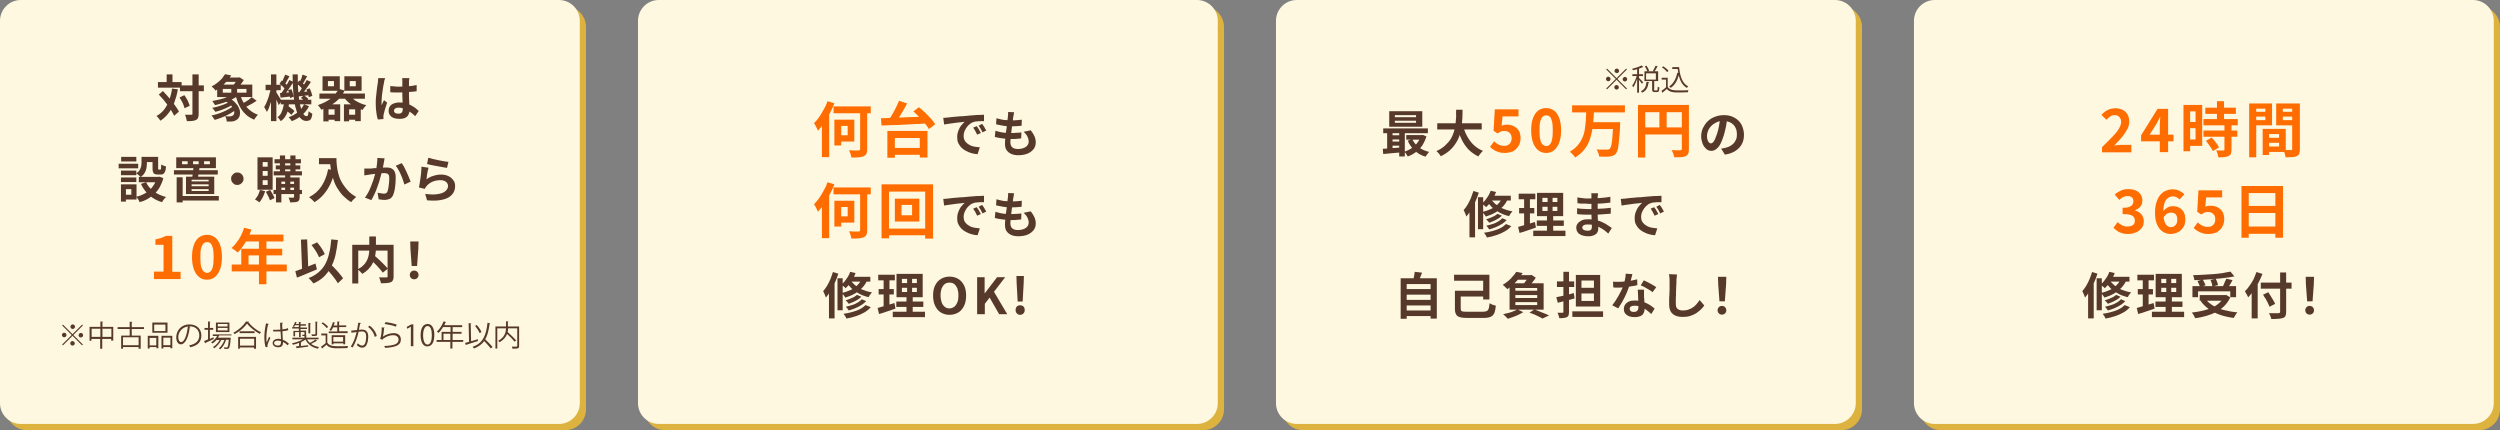 <?xml version="1.0" encoding="utf-8"?>
<!-- Generator: Adobe Illustrator 28.0.0, SVG Export Plug-In . SVG Version: 6.00 Build 0)  -->
<svg version="1.1" id="レイヤー_1" xmlns="http://www.w3.org/2000/svg" xmlns:xlink="http://www.w3.org/1999/xlink" x="0px"
	 y="0px" viewBox="0 0 1203 207" style="enable-background:new 0 0 1203 207;" xml:space="preserve">
<rect x="0" y="0" width="1203" height="207" fill="#808080" stroke="none"/>
<style type="text/css">
	.st0{opacity:0.75;}
	.st1{fill:#FCC328;}
	.st2{fill:#FEF8E1;}
	.st3{enable-background:new    ;}
	.st4{fill:#FF6C00;}
	.st5{fill:#57392B;}
</style>
<g>
	<g class="st0">
		<path class="st1" d="M282,197c0,5.5-4.5,10-10,10H13c-5.5,0-10-4.5-10-10V13C3,7.5,7.5,3,13,3h259c5.5,0,10,4.5,10,10V197z"/>
	</g>
	<g>
		<path class="st2" d="M279,194c0,5.5-4.5,10-10,10H10c-5.5,0-10-4.5-10-10V10C0,4.5,4.5,0,10,0h259c5.5,0,10,4.5,10,10V194z"/>
	</g>
</g>
<g>
	<g class="st0">
		<path class="st1" d="M589,197c0,5.5-4.5,10-10,10H320c-5.5,0-10-4.5-10-10V13c0-5.5,4.5-10,10-10h259c5.5,0,10,4.5,10,10V197z"/>
	</g>
	<g>
		<path class="st2" d="M586,194c0,5.5-4.5,10-10,10H317c-5.5,0-10-4.5-10-10V10c0-5.5,4.5-10,10-10h259c5.5,0,10,4.5,10,10V194z"/>
	</g>
</g>
<g>
	<g class="st0">
		<path class="st1" d="M896,197c0,5.5-4.5,10-10,10H627c-5.5,0-10-4.5-10-10V13c0-5.5,4.5-10,10-10h259c5.5,0,10,4.5,10,10V197z"/>
	</g>
	<g>
		<path class="st2" d="M893,194c0,5.5-4.5,10-10,10H624c-5.5,0-10-4.5-10-10V10c0-5.5,4.5-10,10-10h259c5.5,0,10,4.5,10,10V194z"/>
	</g>
</g>
<g>
	<g class="st0">
		<path class="st1" d="M1203,197c0,5.5-4.5,10-10,10H934c-5.5,0-10-4.5-10-10V13c0-5.5,4.5-10,10-10h259c5.5,0,10,4.5,10,10V197z"/>
	</g>
	<g>
		<path class="st2" d="M1200,194c0,5.5-4.5,10-10,10H931c-5.5,0-10-4.5-10-10V10c0-5.5,4.5-10,10-10h259c5.5,0,10,4.5,10,10V194z"/>
	</g>
</g>
<g class="st3">
	<path class="st4" d="M398.2,48.7l3.3,1c-0.6,1.6-1.3,3.2-2.2,4.8c-0.8,1.6-1.7,3.2-2.7,4.6c-1,1.4-2,2.7-3,3.8
		c-0.1-0.3-0.3-0.7-0.5-1.1c-0.2-0.5-0.4-0.9-0.7-1.4s-0.5-0.8-0.7-1.1c0.9-0.9,1.7-1.9,2.5-3c0.8-1.1,1.5-2.4,2.2-3.7
		C397.2,51.3,397.8,50,398.2,48.7z M395.6,56.8l3.4-3.5l0,0v22.3h-3.5V56.8z M401.2,51.2H419v3.3h-17.9V51.2z M401.5,57.6h3.3V70
		h-3.3V57.6z M402.9,57.6h8.2v10.5h-8.2v-3h5v-4.5h-5V57.6z M413.8,52.4h3.5v19.3c0,1-0.1,1.7-0.4,2.3c-0.2,0.5-0.7,0.9-1.3,1.2
		c-0.6,0.2-1.4,0.4-2.4,0.5c-1,0.1-2.1,0.1-3.5,0.1c-0.1-0.5-0.2-1.1-0.4-1.7s-0.5-1.3-0.7-1.8c0.6,0,1.3,0,1.9,0.1
		c0.6,0,1.1,0,1.6,0c0.5,0,0.8,0,1,0c0.3,0,0.5-0.1,0.6-0.2s0.2-0.3,0.2-0.5V52.4z"/>
	<path class="st4" d="M423.9,56.9c1.5,0,3.1-0.1,4.9-0.2s3.7-0.1,5.7-0.2c2-0.1,4-0.2,6.1-0.2c2.1-0.1,4.1-0.2,6-0.2l-0.1,3.3
		c-2,0.1-4,0.2-6,0.3c-2,0.1-4,0.2-6,0.3c-1.9,0.1-3.8,0.2-5.5,0.2c-1.7,0.1-3.3,0.1-4.8,0.2L423.9,56.9z M427,63h19.3v12.8h-3.7
		v-9.4h-12v9.5H427V63z M432.6,48.5l3.9,1.3c-0.6,1.2-1.3,2.4-2,3.6s-1.4,2.4-2.2,3.5c-0.7,1.1-1.4,2-2.1,2.9l-3.1-1.3
		c0.7-0.9,1.3-1.9,2-3c0.7-1.1,1.3-2.3,1.9-3.5S432.2,49.6,432.6,48.5z M428.5,71.2h15.9v3.3h-15.9V71.2z M439.5,53.6l2.7-2
		c1,0.8,1.9,1.6,3,2.6c1,1,1.9,1.9,2.8,2.9c0.9,1,1.5,1.9,2,2.7l-3,2.3c-0.5-0.8-1.1-1.7-1.9-2.7c-0.8-1-1.7-2-2.7-3
		C441.4,55.4,440.5,54.4,439.5,53.6z"/>
	<path class="st5" d="M453.9,56.7c0.5,0,0.9,0,1.4-0.1c0.4,0,0.8,0,1-0.1c0.5,0,1.1-0.1,1.8-0.2c0.7-0.1,1.5-0.1,2.4-0.2
		c0.9-0.1,1.9-0.2,2.9-0.2c1-0.1,2.1-0.2,3.2-0.3c0.8-0.1,1.7-0.1,2.5-0.2s1.6-0.1,2.4-0.1c0.7,0,1.4-0.1,2-0.1l0,3.1
		c-0.4,0-0.9,0-1.5,0c-0.6,0-1.1,0-1.7,0.1c-0.6,0-1,0.1-1.5,0.2c-0.7,0.2-1.4,0.5-2,1s-1.2,1-1.6,1.6s-0.8,1.3-1.1,2
		s-0.4,1.4-0.4,2.1c0,0.8,0.1,1.5,0.4,2.1c0.3,0.6,0.7,1.1,1.2,1.5c0.5,0.4,1.1,0.8,1.7,1.1c0.7,0.3,1.4,0.5,2.1,0.6
		c0.8,0.1,1.5,0.2,2.4,0.3l-1.1,3.3c-1-0.1-2-0.2-2.9-0.5c-1-0.3-1.8-0.6-2.7-1.1c-0.8-0.4-1.6-1-2.2-1.6c-0.6-0.6-1.1-1.4-1.5-2.2
		c-0.4-0.8-0.5-1.8-0.5-2.8c0-1.2,0.2-2.2,0.6-3.2s0.8-1.8,1.4-2.5c0.6-0.7,1.1-1.3,1.6-1.7c-0.4,0.1-1,0.1-1.6,0.2
		c-0.6,0.1-1.3,0.1-2,0.2c-0.7,0.1-1.5,0.2-2.2,0.3c-0.8,0.1-1.5,0.2-2.2,0.3c-0.7,0.1-1.3,0.2-1.9,0.3L453.9,56.7z M470,60.7
		c0.2,0.3,0.4,0.6,0.7,1c0.2,0.4,0.5,0.8,0.7,1.2c0.2,0.4,0.4,0.7,0.6,1.1l-1.8,0.8c-0.3-0.7-0.6-1.3-0.9-1.8c-0.3-0.5-0.6-1-1-1.6
		L470,60.7z M472.6,59.6c0.2,0.3,0.4,0.6,0.7,1s0.5,0.8,0.7,1.2c0.2,0.4,0.4,0.7,0.6,1l-1.8,0.9c-0.3-0.6-0.6-1.2-0.9-1.7
		c-0.3-0.5-0.6-1-1-1.5L472.6,59.6z"/>
	<path class="st5" d="M479,62.9c0.9,0.3,1.7,0.5,2.6,0.7s1.8,0.3,2.6,0.3c0.9,0.1,1.7,0.1,2.5,0.1c0.7,0,1.5,0,2.4-0.1
		c0.9,0,1.7-0.1,2.4-0.2l-0.1,2.9c-0.7,0.1-1.4,0.1-2.1,0.2s-1.4,0.1-2.2,0.1c-1.6,0-3.1-0.1-4.6-0.3c-1.5-0.2-2.8-0.4-3.8-0.7
		L479,62.9z M479.5,56.9c0.7,0.2,1.5,0.4,2.4,0.6c0.8,0.2,1.7,0.3,2.6,0.3c0.9,0.1,1.7,0.1,2.5,0.1c0.9,0,1.8,0,2.6-0.1
		c0.8-0.1,1.5-0.1,2.1-0.2l-0.1,2.9c-0.7,0.1-1.4,0.1-2.2,0.2c-0.7,0-1.6,0.1-2.6,0.1c-0.8,0-1.7,0-2.5-0.1
		c-0.9-0.1-1.8-0.2-2.6-0.4c-0.9-0.2-1.7-0.3-2.4-0.5L479.5,56.9z M488,54c-0.1,0.4-0.2,0.8-0.2,1.2c-0.1,0.3-0.1,0.7-0.2,1
		c-0.1,0.3-0.1,0.8-0.2,1.5c-0.1,0.6-0.2,1.3-0.3,2.1c-0.1,0.8-0.2,1.6-0.3,2.5c-0.1,0.9-0.2,1.7-0.3,2.5c-0.1,0.8-0.2,1.6-0.2,2.2
		c-0.1,0.7-0.1,1.2-0.1,1.6c0,1,0.3,1.7,0.9,2.3c0.6,0.5,1.5,0.8,2.7,0.8c1.1,0,2.1-0.2,2.8-0.5c0.8-0.3,1.4-0.7,1.8-1.3
		c0.4-0.5,0.6-1.1,0.6-1.8c0-0.8-0.2-1.6-0.6-2.4c-0.4-0.8-1-1.5-1.8-2.3l3.4-0.7c0.8,1,1.4,2,1.8,2.9c0.4,0.9,0.6,1.9,0.6,2.9
		c0,1.2-0.3,2.3-1,3.2c-0.7,0.9-1.7,1.7-2.9,2.2s-2.8,0.8-4.5,0.8c-1.2,0-2.4-0.2-3.3-0.6c-1-0.4-1.7-1-2.3-1.8s-0.8-1.9-0.8-3.2
		c0-0.5,0-1.2,0.1-2c0.1-0.8,0.2-1.7,0.3-2.7s0.2-2,0.4-3c0.1-1,0.2-2,0.3-2.9c0.1-0.9,0.2-1.7,0.3-2.4c0-0.6,0.1-1,0.1-1.3
		c0-0.3,0-0.6,0-0.9L488,54z"/>
	<path class="st4" d="M398.2,87.7l3.3,1c-0.6,1.6-1.3,3.2-2.2,4.8c-0.8,1.6-1.7,3.2-2.7,4.6c-1,1.4-2,2.7-3,3.8
		c-0.1-0.3-0.3-0.7-0.5-1.1c-0.2-0.5-0.4-0.9-0.7-1.4s-0.5-0.8-0.7-1.1c0.9-0.9,1.7-1.9,2.5-3c0.8-1.1,1.5-2.4,2.2-3.7
		C397.2,90.3,397.8,89,398.2,87.7z M395.6,95.8l3.4-3.5l0,0v22.3h-3.5V95.8z M401.2,90.2H419v3.3h-17.9V90.2z M401.5,96.6h3.3V109
		h-3.3V96.6z M402.9,96.6h8.2v10.5h-8.2v-3h5v-4.5h-5V96.6z M413.8,91.4h3.5v19.3c0,1-0.1,1.7-0.4,2.3c-0.2,0.5-0.7,0.9-1.3,1.2
		c-0.6,0.2-1.4,0.4-2.4,0.5c-1,0.1-2.1,0.1-3.5,0.1c-0.1-0.5-0.2-1.1-0.4-1.7s-0.5-1.3-0.7-1.8c0.6,0,1.3,0,1.9,0.1
		c0.6,0,1.1,0,1.6,0c0.5,0,0.8,0,1,0c0.3,0,0.5-0.1,0.6-0.2s0.2-0.3,0.2-0.5V91.4z"/>
	<path class="st4" d="M424.2,88.7H449v26.1h-3.8V92.2h-17.4v22.5h-3.6V88.7z M426.3,110h21.1v3.2h-21.1V110z M430.6,95.6h11.8v11
		h-11.8V95.6z M433.8,98.6v5h5.1v-5H433.8z"/>
	<path class="st5" d="M453.9,95.7c0.5,0,0.9,0,1.4-0.1c0.4,0,0.8,0,1-0.1c0.5,0,1.1-0.1,1.8-0.2c0.7-0.1,1.5-0.1,2.4-0.2
		c0.9-0.1,1.9-0.2,2.9-0.2c1-0.1,2.1-0.2,3.2-0.3c0.8-0.1,1.7-0.1,2.5-0.2s1.6-0.1,2.4-0.1c0.7,0,1.4-0.1,2-0.1l0,3.1
		c-0.4,0-0.9,0-1.5,0c-0.6,0-1.1,0-1.7,0.1c-0.6,0-1,0.1-1.5,0.2c-0.7,0.2-1.4,0.5-2,1s-1.2,1-1.6,1.6s-0.8,1.3-1.1,2
		s-0.4,1.4-0.4,2.1c0,0.8,0.1,1.5,0.4,2.1c0.3,0.6,0.7,1.1,1.2,1.5c0.5,0.4,1.1,0.8,1.7,1.1c0.7,0.3,1.4,0.5,2.1,0.6
		c0.8,0.1,1.5,0.2,2.4,0.3l-1.1,3.3c-1-0.1-2-0.2-2.9-0.5c-1-0.3-1.8-0.6-2.7-1.1c-0.8-0.4-1.6-1-2.2-1.6c-0.6-0.6-1.1-1.4-1.5-2.2
		c-0.4-0.8-0.5-1.8-0.5-2.8c0-1.2,0.2-2.2,0.6-3.2s0.8-1.8,1.4-2.5c0.6-0.7,1.1-1.3,1.6-1.7c-0.4,0.1-1,0.1-1.6,0.2
		c-0.6,0.1-1.3,0.1-2,0.2c-0.7,0.1-1.5,0.2-2.2,0.3c-0.8,0.1-1.5,0.2-2.2,0.3c-0.7,0.1-1.3,0.2-1.9,0.3L453.9,95.7z M470,99.7
		c0.2,0.3,0.4,0.6,0.7,1c0.2,0.4,0.5,0.8,0.7,1.2c0.2,0.4,0.4,0.7,0.6,1.1l-1.8,0.8c-0.3-0.7-0.6-1.3-0.9-1.8c-0.3-0.5-0.6-1-1-1.6
		L470,99.7z M472.6,98.6c0.2,0.3,0.4,0.6,0.7,1s0.5,0.8,0.7,1.2c0.2,0.4,0.4,0.7,0.6,1l-1.8,0.9c-0.3-0.6-0.6-1.2-0.9-1.7
		c-0.3-0.5-0.6-1-1-1.5L472.6,98.6z"/>
	<path class="st5" d="M479,101.9c0.9,0.3,1.7,0.5,2.6,0.7s1.8,0.3,2.6,0.3c0.9,0.1,1.7,0.1,2.5,0.1c0.7,0,1.5,0,2.4-0.1
		c0.9,0,1.7-0.1,2.4-0.2l-0.1,2.9c-0.7,0.1-1.4,0.1-2.1,0.2s-1.4,0.1-2.2,0.1c-1.6,0-3.1-0.1-4.6-0.3c-1.5-0.2-2.8-0.4-3.8-0.7
		L479,101.9z M479.5,95.9c0.7,0.2,1.5,0.4,2.4,0.6c0.8,0.2,1.7,0.3,2.6,0.3c0.9,0.1,1.7,0.1,2.5,0.1c0.9,0,1.8,0,2.6-0.1
		c0.8-0.1,1.5-0.1,2.1-0.2l-0.1,2.9c-0.7,0.1-1.4,0.1-2.2,0.2c-0.7,0-1.6,0.1-2.6,0.1c-0.8,0-1.7,0-2.5-0.1
		c-0.9-0.1-1.8-0.2-2.6-0.4c-0.9-0.2-1.7-0.3-2.4-0.5L479.5,95.9z M488,93c-0.1,0.4-0.2,0.8-0.2,1.2c-0.1,0.3-0.1,0.7-0.2,1
		c-0.1,0.3-0.1,0.8-0.2,1.5c-0.1,0.6-0.2,1.3-0.3,2.1c-0.1,0.8-0.2,1.6-0.3,2.5c-0.1,0.9-0.2,1.7-0.3,2.5c-0.1,0.8-0.2,1.6-0.2,2.2
		c-0.1,0.7-0.1,1.2-0.1,1.6c0,1,0.3,1.7,0.9,2.3c0.6,0.5,1.5,0.8,2.7,0.8c1.1,0,2.1-0.2,2.8-0.5c0.8-0.3,1.4-0.7,1.8-1.3
		c0.4-0.5,0.6-1.1,0.6-1.8c0-0.8-0.2-1.6-0.6-2.4c-0.4-0.8-1-1.5-1.8-2.3l3.4-0.7c0.8,1,1.4,2,1.8,2.9c0.4,0.9,0.6,1.9,0.6,2.9
		c0,1.2-0.3,2.3-1,3.2c-0.7,0.9-1.7,1.7-2.9,2.2s-2.8,0.8-4.5,0.8c-1.2,0-2.4-0.2-3.3-0.6c-1-0.4-1.7-1-2.3-1.8s-0.8-1.9-0.8-3.2
		c0-0.5,0-1.2,0.1-2c0.1-0.8,0.2-1.7,0.3-2.7s0.2-2,0.4-3c0.1-1,0.2-2,0.3-2.9c0.1-0.9,0.2-1.7,0.3-2.4c0-0.6,0.1-1,0.1-1.3
		c0-0.3,0-0.6,0-0.9L488,93z"/>
	<path class="st5" d="M400.8,130.9l2.6,0.8c-0.4,1.4-1,2.8-1.6,4.2c-0.6,1.4-1.3,2.8-2.1,4c-0.7,1.3-1.5,2.4-2.3,3.3
		c-0.1-0.2-0.2-0.6-0.3-0.9c-0.2-0.4-0.3-0.8-0.5-1.2s-0.4-0.7-0.5-1c0.7-0.8,1.3-1.6,1.9-2.6c0.6-1,1.1-2.1,1.6-3.2
		C400,133.2,400.5,132,400.8,130.9z M398.9,137.4l2.6-2.7l0.1,0v18.5h-2.7V137.4z M403,133.9h2.5v15.4H403V133.9z M409.1,130.8
		l2.6,0.6c-0.5,1.4-1.2,2.8-2.1,4.1s-1.8,2.4-2.7,3.2c-0.1-0.2-0.3-0.3-0.6-0.6s-0.5-0.4-0.8-0.6c-0.3-0.2-0.5-0.4-0.7-0.5
		c0.9-0.7,1.8-1.7,2.5-2.8C408.1,133.2,408.7,132,409.1,130.8z M414.8,133.8l2.7,0.6c-0.6,1.6-1.5,2.9-2.5,4
		c-1.1,1.1-2.3,2.1-3.7,2.9c-1.4,0.8-2.9,1.4-4.5,1.9c-0.1-0.2-0.3-0.4-0.5-0.7c-0.2-0.3-0.4-0.5-0.6-0.8c-0.2-0.3-0.4-0.5-0.6-0.7
		c1.6-0.4,3-0.9,4.3-1.5c1.3-0.6,2.4-1.4,3.3-2.4C413.6,136.2,414.3,135.1,414.8,133.8z M416.5,146.8l2.5,1c-0.8,1-1.8,1.8-3,2.5
		c-1.2,0.7-2.5,1.3-4,1.8c-1.5,0.5-3,0.9-4.7,1.2c-0.1-0.4-0.4-0.7-0.6-1.2c-0.3-0.4-0.6-0.8-0.8-1.1c1.5-0.2,2.9-0.5,4.3-0.9
		c1.4-0.4,2.6-0.8,3.7-1.4C414.9,148.2,415.8,147.5,416.5,146.8z M412.4,141.9l2.1,0.9c-0.5,0.5-1.1,1-1.8,1.4
		c-0.7,0.4-1.4,0.8-2.1,1.1c-0.7,0.3-1.5,0.6-2.2,0.9c-0.2-0.3-0.4-0.6-0.7-0.9s-0.6-0.6-0.8-0.8c0.7-0.2,1.4-0.4,2.1-0.7
		c0.7-0.3,1.4-0.6,2-0.9C411.5,142.6,412,142.2,412.4,141.9z M414.7,144l2.1,0.9c-0.6,0.7-1.4,1.3-2.3,1.9c-0.9,0.6-1.9,1-2.9,1.5
		c-1,0.4-2.1,0.8-3.2,1.1c-0.2-0.3-0.4-0.6-0.6-0.9c-0.3-0.4-0.5-0.6-0.8-0.9c1-0.2,2-0.5,3-0.8c1-0.3,1.9-0.7,2.7-1.2
		C413.5,145.1,414.2,144.6,414.7,144z M409.1,134.5c0.5,0.9,1.2,1.7,2.2,2.6c1,0.8,2.1,1.6,3.5,2.2c1.4,0.6,3,1.1,4.8,1.4
		c-0.2,0.2-0.4,0.4-0.6,0.7c-0.2,0.3-0.4,0.6-0.6,0.8c-0.2,0.3-0.3,0.6-0.4,0.8c-1.8-0.4-3.4-1-4.8-1.8c-1.4-0.8-2.6-1.6-3.6-2.6
		c-1-1-1.8-2-2.3-3L409.1,134.5z M409.1,133.2h9.7v2.3h-11.1L409.1,133.2z"/>
	<path class="st5" d="M422.3,148.2c0.7-0.2,1.5-0.4,2.4-0.7s1.8-0.5,2.8-0.8c1-0.3,1.9-0.6,2.9-0.9l0.5,2.7
		c-1.3,0.4-2.7,0.9-4.1,1.4c-1.4,0.5-2.6,0.9-3.8,1.2L422.3,148.2z M422.6,132.2h8v2.7h-8V132.2z M422.8,139.1h7.3v2.6h-7.3V139.1z
		 M425.2,133.2h2.8V148l-2.8,0.5V133.2z M429.6,150h15.5v2.6h-15.5V150z M431.3,145.1h13v2.6h-13V145.1z M431.4,131.8h12.6V143
		h-12.6V131.8z M434,134.2v2h7.2v-2H434z M434,138.5v2h7.2v-2H434z M436.5,132.8h2.4v9h0.3v9.3h-3v-9.3h0.3V132.8z"/>
	<path class="st5" d="M456.9,151.5c-1.6,0-2.9-0.4-4.1-1.1c-1.2-0.7-2.1-1.8-2.8-3.2c-0.7-1.4-1-3.1-1-5c0-1.9,0.3-3.6,1-4.9
		c0.7-1.4,1.6-2.4,2.8-3.1c1.2-0.7,2.6-1.1,4.1-1.1c1.6,0,3,0.4,4.2,1.1c1.2,0.7,2.1,1.8,2.8,3.1c0.7,1.4,1,3,1,4.9
		c0,1.9-0.3,3.6-1,5c-0.7,1.4-1.6,2.5-2.8,3.2C459.8,151.1,458.5,151.5,456.9,151.5z M456.9,148.4c0.9,0,1.6-0.3,2.3-0.8
		c0.6-0.5,1.1-1.2,1.5-2.2c0.4-0.9,0.5-2,0.5-3.3c0-1.3-0.2-2.3-0.5-3.3c-0.4-0.9-0.9-1.6-1.5-2.1c-0.6-0.5-1.4-0.7-2.3-0.7
		c-0.9,0-1.6,0.2-2.3,0.7c-0.6,0.5-1.1,1.2-1.5,2.1c-0.3,0.9-0.5,2-0.5,3.3c0,1.3,0.2,2.4,0.5,3.3c0.3,0.9,0.8,1.7,1.5,2.2
		C455.2,148.2,456,148.4,456.9,148.4z"/>
	<path class="st5" d="M470.2,151.2v-17.8h3.6v7.7h0.1l5.9-7.7h3.9l-5.4,7l6.4,10.8h-3.9l-4.6-8l-2.3,3v5H470.2z"/>
	<path class="st5" d="M490.9,151.5c-0.6,0-1.2-0.2-1.6-0.7c-0.4-0.4-0.6-1-0.6-1.6c0-0.7,0.2-1.2,0.6-1.7c0.4-0.4,0.9-0.6,1.6-0.6
		c0.6,0,1.2,0.2,1.6,0.6c0.4,0.4,0.6,1,0.6,1.7c0,0.6-0.2,1.2-0.6,1.6C492,151.3,491.5,151.5,490.9,151.5z M489.7,145.1l-0.5-8.9
		l-0.1-3.4h3.6l-0.1,3.4l-0.5,8.9H489.7z"/>
</g>
<g class="st3">
	<path class="st5" d="M82.8,42.6l2.8,0.4c-0.4,2.3-1,4.4-1.7,6.3c-0.7,1.9-1.6,3.6-2.7,5c-1.1,1.5-2.4,2.7-4,3.8
		c-0.1-0.2-0.3-0.4-0.5-0.7s-0.5-0.6-0.7-0.9c-0.3-0.3-0.5-0.5-0.7-0.7C76.8,55,78,54,79,52.7c1-1.3,1.8-2.8,2.4-4.5
		C82,46.6,82.5,44.7,82.8,42.6z M76,39.5h11.4v2.7H76V39.5z M76.4,45.5l2-1.7c0.7,0.8,1.4,1.6,2.2,2.4c0.8,0.9,1.5,1.7,2.2,2.6
		c0.7,0.9,1.3,1.8,1.9,2.6c0.6,0.8,1,1.6,1.4,2.3l-2.3,2c-0.3-0.7-0.8-1.5-1.3-2.4c-0.5-0.9-1.2-1.8-1.8-2.7
		c-0.7-0.9-1.4-1.8-2.1-2.7C77.9,47.2,77.1,46.3,76.4,45.5z M80.2,35.8h2.8v5.3h-2.8V35.8z M86.4,46.9l2.3-1.1
		c0.4,0.5,0.8,1.1,1.1,1.7c0.4,0.6,0.7,1.2,0.9,1.8s0.5,1.1,0.6,1.6l-2.5,1.2c-0.1-0.5-0.3-1-0.5-1.6c-0.2-0.6-0.5-1.2-0.9-1.9
		C87.1,48,86.7,47.5,86.4,46.9z M86.6,41.1h11.5v2.8H86.6V41.1z M92.7,35.8h2.9v19c0,0.8-0.1,1.5-0.3,1.9c-0.2,0.5-0.5,0.8-1,1
		c-0.5,0.3-1.1,0.4-1.8,0.5c-0.7,0.1-1.6,0.1-2.6,0.1c0-0.3-0.1-0.6-0.2-1c-0.1-0.4-0.2-0.7-0.3-1.1c-0.1-0.4-0.3-0.7-0.4-1
		c0.7,0,1.3,0,1.9,0c0.6,0,1,0,1.2,0c0.2,0,0.4,0,0.4-0.1c0.1-0.1,0.1-0.2,0.1-0.4V35.8z"/>
	<path class="st5" d="M108.3,35.7l3,0.6c-0.9,1.3-2,2.6-3.2,3.9c-1.2,1.2-2.7,2.4-4.4,3.4c-0.1-0.2-0.3-0.5-0.5-0.7
		c-0.2-0.3-0.5-0.5-0.7-0.7c-0.2-0.2-0.5-0.4-0.7-0.6c1-0.5,2-1.1,2.8-1.8c0.8-0.7,1.6-1.3,2.2-2C107.4,37,107.9,36.3,108.3,35.7z
		 M112.4,50.9l2,1.1c-0.7,0.6-1.4,1.2-2.3,1.8c-0.9,0.6-1.8,1.1-2.8,1.6c-1,0.5-2,0.9-3,1.3c-1,0.4-2,0.7-3,1
		c-0.2-0.3-0.4-0.7-0.7-1.1c-0.3-0.4-0.6-0.8-0.9-1c1-0.2,2-0.5,3-0.8s2-0.7,2.9-1.1c0.9-0.4,1.8-0.8,2.6-1.3
		C111.1,51.9,111.8,51.4,112.4,50.9z M112.3,45.1l2.2,1c-0.9,0.7-2,1.3-3.2,1.9c-1.2,0.6-2.5,1.1-3.9,1.5c-1.3,0.4-2.6,0.8-3.9,1.1
		c-0.1-0.2-0.2-0.4-0.4-0.6c-0.2-0.3-0.4-0.5-0.5-0.8c-0.2-0.3-0.3-0.5-0.5-0.6c1.3-0.2,2.5-0.5,3.8-0.8s2.5-0.7,3.6-1.2
		C110.6,46.1,111.6,45.6,112.3,45.1z M110.8,48.7l1.9,1c-0.7,0.6-1.6,1.2-2.6,1.7c-1,0.5-2.1,1-3.2,1.4c-1.1,0.4-2.2,0.8-3.3,1
		c-0.2-0.3-0.4-0.6-0.7-1s-0.6-0.7-0.8-0.9c1-0.2,2.1-0.4,3.2-0.8c1.1-0.3,2.1-0.7,3.1-1.1C109.4,49.6,110.2,49.2,110.8,48.7z
		 M104.5,40.7h16.9v6h-16.9V40.7z M107.2,42.8v1.8h11.4v-1.8H107.2z M108.2,48.5l1.9-1.4c1.2,0.6,2.3,1.4,3,2.2
		c0.8,0.8,1.4,1.6,1.8,2.5c0.4,0.8,0.6,1.6,0.6,2.4c0,0.8-0.1,1.5-0.4,2.1c-0.3,0.6-0.7,1.1-1.3,1.4c-0.4,0.3-0.9,0.5-1.3,0.6
		c-0.4,0.1-0.9,0.2-1.5,0.2c-0.3,0-0.6,0-0.9,0c-0.3,0-0.7,0-1,0c0-0.4-0.1-0.8-0.2-1.3s-0.3-0.9-0.6-1.3c0.4,0,0.8,0.1,1.2,0.1
		c0.4,0,0.7,0,1,0c0.3,0,0.6,0,0.8-0.1c0.2,0,0.5-0.1,0.7-0.3c0.4-0.2,0.6-0.6,0.7-1.1c0.1-0.5,0-1.1-0.3-1.8
		c-0.3-0.7-0.7-1.4-1.4-2.1C110.3,49.9,109.4,49.2,108.2,48.5z M108.3,37.3h7v2.1h-7V37.3z M111.3,41.8h2.8v4.1h-2.8V41.8z
		 M114.2,37.3h0.6l0.5-0.1l2,1.3c-0.3,0.5-0.6,1-1,1.5s-0.8,1-1.2,1.5c-0.4,0.5-0.8,0.9-1.2,1.3c-0.3-0.2-0.6-0.4-1-0.7
		c-0.4-0.3-0.8-0.5-1.1-0.7c0.3-0.3,0.7-0.7,1-1.1c0.3-0.4,0.6-0.9,0.9-1.3c0.3-0.4,0.5-0.8,0.6-1.1V37.3z M115.6,45.5
		c0.4,1.5,1,2.9,1.8,4.2c0.7,1.3,1.7,2.4,2.8,3.3c1.1,0.9,2.4,1.7,3.9,2.2c-0.2,0.2-0.4,0.4-0.6,0.7c-0.2,0.3-0.5,0.6-0.7,0.9
		c-0.2,0.3-0.4,0.6-0.5,0.8c-1.6-0.7-3-1.5-4.1-2.6c-1.2-1.1-2.1-2.4-2.9-3.9s-1.4-3.2-1.9-5L115.6,45.5z M121.2,46.8l2.3,1.7
		c-0.6,0.4-1.2,0.8-1.9,1.2c-0.7,0.4-1.3,0.7-2,1.1c-0.7,0.3-1.3,0.6-1.8,0.9l-1.8-1.5c0.5-0.3,1.1-0.6,1.8-1
		c0.6-0.4,1.3-0.8,1.9-1.2C120.2,47.5,120.7,47.1,121.2,46.8z"/>
	<path class="st5" d="M130.3,42.6l1.5,0.5c-0.1,0.9-0.3,1.9-0.6,2.9c-0.2,1-0.5,2-0.8,3s-0.6,1.9-0.9,2.7c-0.3,0.8-0.7,1.6-1.1,2.2
		c-0.1-0.4-0.3-0.8-0.6-1.2c-0.2-0.5-0.5-0.9-0.7-1.2c0.3-0.5,0.7-1.1,1-1.8c0.3-0.7,0.6-1.4,0.9-2.3c0.3-0.8,0.5-1.6,0.7-2.4
		C130,44.1,130.2,43.3,130.3,42.6z M127.8,40.8h7.3v2.6h-7.3V40.8z M130.4,35.8h2.6v22.5h-2.6V35.8z M132.8,44.2
		c0.1,0.2,0.3,0.4,0.6,0.9c0.3,0.4,0.5,0.9,0.8,1.3c0.3,0.5,0.6,0.9,0.8,1.3c0.2,0.4,0.4,0.7,0.5,0.9l-1.4,2
		c-0.1-0.4-0.3-0.8-0.5-1.3c-0.2-0.5-0.4-1-0.7-1.5c-0.2-0.5-0.5-1-0.7-1.5s-0.4-0.8-0.5-1.1L132.8,44.2z M136.6,49.2h2.5
		c-0.1,1.2-0.2,2.4-0.5,3.5c-0.2,1.1-0.6,2.2-1.2,3.1c-0.5,1-1.3,1.8-2.3,2.5c-0.2-0.3-0.4-0.6-0.7-1s-0.6-0.7-0.9-0.9
		c0.8-0.5,1.4-1.2,1.8-2s0.7-1.6,0.9-2.5C136.5,51,136.6,50.1,136.6,49.2z M134.5,40.3l1.1-1.6c0.5,0.4,1,0.8,1.5,1.2
		c0.5,0.5,0.9,0.9,1.2,1.3l-1.1,1.8c-0.3-0.4-0.6-0.9-1.2-1.4S135,40.7,134.5,40.3z M134.7,44.8c0.7,0,1.5-0.1,2.5-0.2
		c0.9-0.1,1.9-0.1,2.9-0.2l0,2c-0.9,0.1-1.7,0.2-2.6,0.3c-0.9,0.1-1.7,0.2-2.5,0.3L134.7,44.8z M135.1,48h14.7v2.2h-14.7V48z
		 M139.2,38.5l2,0.9c-0.4,0.7-0.9,1.4-1.4,2.2c-0.5,0.8-1,1.5-1.5,2.2c-0.5,0.7-1,1.3-1.5,1.9l-1.5-0.8c0.4-0.6,0.9-1.2,1.4-2
		c0.5-0.8,0.9-1.5,1.4-2.3S138.9,39.2,139.2,38.5z M137.2,35.9l2.1,0.8c-0.4,0.7-0.8,1.4-1.2,2.1c-0.4,0.7-0.7,1.3-1.1,1.8l-1.5-0.7
		c0.2-0.4,0.4-0.8,0.6-1.3c0.2-0.5,0.4-1,0.6-1.5C136.9,36.8,137.1,36.3,137.2,35.9z M137,52.6l1.4-1.7c0.4,0.2,0.8,0.5,1.2,0.8
		c0.4,0.3,0.8,0.6,1.2,0.9s0.7,0.6,0.9,0.8l-1.5,1.9c-0.2-0.3-0.5-0.6-0.9-0.9s-0.8-0.6-1.2-1C137.8,53.1,137.4,52.8,137,52.6z
		 M138.6,43.4l1.6-0.5c0.3,0.6,0.5,1.2,0.7,1.9c0.2,0.7,0.3,1.3,0.4,1.7l-1.7,0.7c0-0.5-0.2-1.1-0.3-1.8
		C139.1,44.6,138.9,44,138.6,43.4z M146.3,50.2l2.4,0.9c-0.8,1.7-2,3.1-3.4,4.3c-1.4,1.2-3,2.2-4.9,2.9c-0.1-0.3-0.4-0.6-0.7-1
		s-0.6-0.7-0.8-0.9c1.7-0.6,3.2-1.4,4.5-2.5C144.7,52.9,145.6,51.6,146.3,50.2z M140.8,35.8h2.5c0,2.2,0,4.3,0.1,6.3
		s0.3,3.8,0.5,5.5c0.2,1.7,0.5,3.2,0.9,4.4c0.4,1.2,0.8,2.2,1.2,2.9c0.5,0.7,1,1,1.6,1c0.3,0,0.5-0.2,0.6-0.5
		c0.1-0.3,0.2-0.9,0.3-1.9c0.3,0.3,0.6,0.5,0.9,0.7c0.4,0.2,0.7,0.4,0.9,0.6c-0.1,0.9-0.3,1.6-0.5,2.1c-0.2,0.5-0.5,0.8-0.9,1
		c-0.4,0.2-0.9,0.3-1.5,0.3c-1,0-1.9-0.4-2.7-1.2c-0.8-0.8-1.4-1.9-1.9-3.3s-0.9-3.1-1.2-5c-0.3-1.9-0.5-4-0.6-6.2
		S140.8,38.2,140.8,35.8z M142.9,40.3l1.1-1.6c0.5,0.4,1,0.8,1.5,1.2c0.5,0.5,0.9,0.9,1.2,1.3l-1.1,1.8c-0.3-0.4-0.6-0.9-1.2-1.4
		C143.9,41.2,143.4,40.7,142.9,40.3z M143.3,44.4c0.7,0,1.6-0.1,2.5-0.2s1.9-0.1,2.9-0.2l0,1.8c-0.9,0.1-1.7,0.2-2.6,0.3
		c-0.8,0.1-1.6,0.2-2.4,0.3L143.3,44.4z M147.6,38.5l2,0.9c-0.4,0.7-0.9,1.4-1.4,2.1c-0.5,0.7-1,1.4-1.5,2.1
		c-0.5,0.7-0.9,1.3-1.4,1.8l-1.5-0.8c0.4-0.5,0.9-1.1,1.3-1.9c0.5-0.7,0.9-1.4,1.3-2.2C146.9,39.8,147.3,39.1,147.6,38.5z
		 M145.6,35.9l2.2,0.8c-0.4,0.7-0.8,1.4-1.2,2.1s-0.7,1.3-1.1,1.8l-1.5-0.7c0.2-0.4,0.4-0.8,0.6-1.2s0.4-0.9,0.6-1.4
		C145.3,36.8,145.4,36.3,145.6,35.9z M144.8,47.1l1.4-1.2c0.4,0.2,0.8,0.5,1.2,0.8c0.4,0.3,0.7,0.6,1,0.9l-1.5,1.4
		c-0.2-0.3-0.5-0.6-0.9-0.9C145.6,47.7,145.2,47.4,144.8,47.1z M147.4,43.1l1.6-0.6c0.3,0.6,0.6,1.2,0.8,1.9
		c0.2,0.7,0.4,1.2,0.5,1.7l-1.7,0.7c-0.1-0.5-0.2-1.1-0.4-1.8C147.9,44.3,147.7,43.7,147.4,43.1z"/>
	<path class="st5" d="M163,42.7l2.8,0.9c-1,2.2-2.5,4.1-4.5,5.6c-1.9,1.5-4.2,2.7-6.7,3.6c-0.1-0.2-0.3-0.5-0.5-0.8
		c-0.2-0.3-0.4-0.6-0.6-0.8c-0.2-0.3-0.4-0.5-0.6-0.6c2.4-0.8,4.4-1.8,6.2-3.1C160.8,46.1,162.1,44.5,163,42.7z M153.7,45h21.9v2.5
		h-21.9V45z M155.2,36.7h8.3v7h-8.3V36.7z M155.7,50.2h8v8.1H161v-5.7h-2.9v5.8h-2.5V50.2z M157,55.2h5.3v2.4H157V55.2z M157.8,39
		v2.5h2.9V39H157.8z M165.5,50.2h8.1v8.1h-2.7v-5.7H168v5.8h-2.5V50.2z M168.2,45.7c0.5,0.7,1.2,1.4,2,2.1s1.8,1.2,2.8,1.7
		c1.1,0.5,2.2,0.9,3.3,1.1c-0.2,0.2-0.4,0.4-0.7,0.7c-0.2,0.3-0.4,0.6-0.6,0.8c-0.2,0.3-0.4,0.5-0.5,0.8c-1.3-0.4-2.5-0.8-3.6-1.4
		s-2.1-1.3-3.1-2.1c-0.9-0.8-1.7-1.7-2.4-2.7L168.2,45.7z M165.7,36.7h8.3v7h-8.3V36.7z M166.8,55.2h5.3v2.4h-5.3V55.2z M168.3,39
		v2.5h2.9V39H168.3z"/>
	<path class="st5" d="M185.3,37.6c0,0.2-0.1,0.4-0.2,0.7c-0.1,0.3-0.2,0.6-0.2,0.8c-0.1,0.3-0.1,0.5-0.1,0.6
		c-0.1,0.3-0.2,0.8-0.3,1.4c-0.1,0.6-0.2,1.2-0.3,1.9s-0.2,1.4-0.3,2.2c-0.1,0.7-0.2,1.4-0.2,2.1c0,0.7-0.1,1.2-0.1,1.7
		c0,0.2,0,0.5,0,0.8c0,0.3,0,0.5,0.1,0.8c0.1-0.3,0.2-0.6,0.3-0.8c0.1-0.3,0.2-0.5,0.4-0.8c0.1-0.3,0.2-0.5,0.4-0.8l1.5,1.2
		c-0.2,0.7-0.5,1.3-0.7,2.1s-0.4,1.4-0.6,2c-0.2,0.6-0.3,1.2-0.4,1.6c0,0.2-0.1,0.4-0.1,0.6c0,0.2,0,0.4,0,0.6c0,0.1,0,0.3,0,0.5
		c0,0.2,0,0.4,0,0.5l-2.7,0.2c-0.3-0.8-0.5-1.9-0.7-3.3c-0.2-1.3-0.3-2.8-0.3-4.4c0-0.9,0-1.8,0.1-2.8c0.1-1,0.2-1.9,0.3-2.8
		s0.2-1.7,0.3-2.5c0.1-0.8,0.2-1.4,0.3-1.8c0-0.3,0.1-0.7,0.1-1.1c0-0.4,0.1-0.8,0.1-1.2L185.3,37.6z M197,37.4
		c0,0.2-0.1,0.5-0.1,0.7s0,0.5-0.1,0.8c0,0.3,0,0.6,0,1c0,0.4,0,0.9,0,1.5s0,1.1,0,1.7c0,1.1,0,2.1,0,3.1c0,1,0.1,1.8,0.1,2.6
		c0,0.8,0.1,1.5,0.1,2.2s0.1,1.3,0.1,1.9c0,0.6-0.1,1.2-0.3,1.7s-0.4,1-0.8,1.4c-0.4,0.4-0.9,0.7-1.5,0.9s-1.3,0.3-2.2,0.3
		c-1.7,0-3-0.3-3.9-1s-1.4-1.6-1.4-2.9c0-0.8,0.2-1.5,0.6-2.1c0.4-0.6,1-1.1,1.8-1.4c0.8-0.3,1.7-0.5,2.8-0.5c1.1,0,2.2,0.1,3.1,0.4
		c0.9,0.2,1.8,0.6,2.5,1s1.5,0.8,2.1,1.3c0.6,0.5,1.1,0.9,1.6,1.4l-1.7,2.5c-0.9-0.9-1.8-1.6-2.7-2.2c-0.9-0.6-1.7-1.1-2.6-1.4
		c-0.9-0.3-1.7-0.5-2.7-0.5c-0.7,0-1.2,0.1-1.6,0.4c-0.4,0.3-0.6,0.6-0.6,1.1c0,0.5,0.2,0.8,0.6,1.1c0.4,0.2,1,0.3,1.6,0.3
		c0.5,0,0.9-0.1,1.2-0.3c0.3-0.2,0.5-0.4,0.6-0.7s0.2-0.7,0.2-1.2c0-0.4,0-1,0-1.6s-0.1-1.4-0.1-2.3s-0.1-1.7-0.1-2.6
		c0-0.9,0-1.8,0-2.7c0-0.9,0-1.7,0-2.5c0-0.7,0-1.3,0-1.7c0-0.2,0-0.4,0-0.7c0-0.3-0.1-0.6-0.1-0.8H197z M187.9,41.4
		c0.7,0.1,1.4,0.1,2.1,0.2s1.4,0.1,2.1,0.1c1.5,0,2.9-0.1,4.4-0.2c1.5-0.1,2.8-0.3,4-0.6v3c-1.2,0.2-2.6,0.3-4.1,0.4
		c-1.5,0.1-2.9,0.2-4.4,0.2c-0.7,0-1.4,0-2.1,0c-0.7,0-1.4-0.1-2.1-0.1V41.4z"/>
	<path class="st5" d="M57.1,78.8h9.4V81h-9.4V78.8z M58.2,88.7h2.4V97h-2.4V88.7z M58.2,82.1h7.4v2.2h-7.4V82.1z M58.2,85.4h7.4v2.2
		h-7.4V85.4z M58.3,75.5h7.3v2.2h-7.3V75.5z M59.6,88.7h6.1v7.3h-6.1v-2.3h3.6V91h-3.6V88.7z M68,75.5h2.7v2.9
		c0,0.8-0.1,1.5-0.2,2.4c-0.2,0.8-0.4,1.6-0.9,2.4c-0.4,0.8-1.1,1.4-1.9,2c-0.1-0.2-0.3-0.4-0.6-0.6c-0.3-0.2-0.5-0.5-0.8-0.7
		c-0.3-0.2-0.5-0.4-0.7-0.5c0.7-0.5,1.3-1,1.6-1.6c0.3-0.6,0.6-1.1,0.7-1.7s0.2-1.2,0.2-1.7V75.5z M75.6,85.1h0.6l0.5-0.1l1.9,0.7
		c-0.4,1.6-1,3-1.7,4.3s-1.6,2.3-2.5,3.3c-1,0.9-2.1,1.7-3.3,2.4c-1.2,0.7-2.5,1.2-3.9,1.6c-0.1-0.3-0.2-0.5-0.4-0.9
		c-0.2-0.3-0.4-0.6-0.6-0.9c-0.2-0.3-0.4-0.6-0.6-0.8c1.2-0.3,2.4-0.7,3.5-1.3c1.1-0.5,2.1-1.2,2.9-2c0.9-0.8,1.6-1.7,2.2-2.7
		c0.6-1,1.1-2.1,1.4-3.3V85.1z M66.8,85.1h9.9v2.6h-9.9V85.1z M70.3,87.7c0.8,1.7,2,3.2,3.7,4.4c1.6,1.2,3.6,2.1,5.9,2.7
		c-0.2,0.2-0.4,0.4-0.7,0.7c-0.2,0.3-0.5,0.6-0.7,0.9c-0.2,0.3-0.4,0.6-0.5,0.9c-2.4-0.7-4.4-1.8-6.1-3.3c-1.7-1.5-3.1-3.3-4.1-5.5
		L70.3,87.7z M69.1,75.5h5.8V78h-5.8V75.5z M73.4,75.5h2.7v5.4c0,0.3,0,0.5,0.1,0.6c0,0.1,0.1,0.1,0.3,0.1c0,0,0.1,0,0.2,0
		s0.2,0,0.3,0s0.1,0,0.2,0c0.1,0,0.2-0.1,0.2-0.2c0.1-0.1,0.1-0.3,0.1-0.7c0-0.3,0.1-0.9,0.1-1.6c0.3,0.2,0.6,0.4,1.1,0.6
		c0.5,0.2,0.9,0.3,1.2,0.4c-0.1,1-0.2,1.8-0.4,2.3c-0.2,0.6-0.5,0.9-0.8,1.2S77.8,84,77.3,84c-0.1,0-0.3,0-0.5,0c-0.2,0-0.3,0-0.5,0
		s-0.3,0-0.4,0c-0.6,0-1.1-0.1-1.5-0.3c-0.4-0.2-0.6-0.5-0.8-1c-0.2-0.5-0.2-1.1-0.2-1.9V75.5z"/>
	<path class="st5" d="M83.7,81.9h21.1V84H83.7V81.9z M84.8,75.7h19.1v5.2H84.8V75.7z M85,85.3h2.9v12.1H85V85.3z M86.1,94.3h19.2
		v2.2H86.1V94.3z M87.6,77.6V79h2.7v-1.4H87.6z M89.5,85h13.6v8.4H89.5V85z M92.2,86.5v0.8h8.2v-0.8H92.2z M92.2,88.7v0.9h8.2v-0.9
		H92.2z M92.2,91v0.9h8.2V91H92.2z M93.1,80.5l2.9,0.2c-0.1,0.9-0.2,1.8-0.4,2.7s-0.3,1.8-0.4,2.4h-2.8c0.1-0.7,0.3-1.5,0.4-2.5
		S93,81.4,93.1,80.5z M92.9,77.6V79h2.7v-1.4H92.9z M98.2,77.6V79h2.8v-1.4H98.2z"/>
	<path class="st5" d="M114.2,83c0.6,0,1.1,0.1,1.5,0.4c0.5,0.3,0.8,0.6,1.1,1.1s0.4,1,0.4,1.5c0,0.6-0.1,1.1-0.4,1.5
		s-0.6,0.8-1.1,1.1s-1,0.4-1.5,0.4c-0.6,0-1.1-0.1-1.5-0.4c-0.5-0.3-0.8-0.7-1.1-1.1c-0.3-0.5-0.4-1-0.4-1.5c0-0.6,0.1-1.1,0.4-1.5
		c0.3-0.5,0.7-0.8,1.1-1.1C113.1,83.1,113.6,83,114.2,83z"/>
	<path class="st5" d="M125.1,91.4l2.5,0.6c-0.3,1-0.7,2-1.2,3c-0.5,1-1.1,1.8-1.6,2.4c-0.1-0.1-0.4-0.3-0.6-0.5
		c-0.3-0.2-0.5-0.4-0.8-0.5c-0.3-0.2-0.5-0.3-0.7-0.4c0.5-0.6,1-1.3,1.5-2.1C124.5,93.1,124.9,92.2,125.1,91.4z M123.9,75.7h7.3
		v15.6h-7.3V75.7z M126.4,78v2.2h2.4V78H126.4z M126.4,82.3v2.3h2.4v-2.3H126.4z M126.4,86.7v2.3h2.4v-2.3H126.4z M127.9,92.3
		l2.1-0.9c0.4,0.6,0.8,1.3,1.2,2c0.4,0.7,0.7,1.4,0.9,1.9l-2.2,1.1c-0.1-0.4-0.3-0.8-0.5-1.3c-0.2-0.5-0.5-1-0.7-1.4
		C128.4,93.1,128.2,92.7,127.9,92.3z M131.6,91.4h13.7v2h-13.7V91.4z M131.7,82.4h13.6v2h-13.6V82.4z M132.1,76.6h12.7v2h-12.7V76.6
		z M132.7,79.6h11.8v1.9h-11.8V79.6z M132.9,85.4h9.8v2h-7.3v10h-2.6V85.4z M134.1,88.5h8.5v1.8h-8.5V88.5z M134.7,74.8h2.5v8.5
		h-2.5V74.8z M137.2,83.4h2.5V92h-2.5V83.4z M141.6,85.4h2.6v9.4c0,0.6-0.1,1.1-0.2,1.4c-0.1,0.3-0.4,0.6-0.8,0.8
		c-0.4,0.2-0.9,0.3-1.5,0.3c-0.6,0-1.3,0.1-2.1,0.1c0-0.4-0.1-0.7-0.3-1.2c-0.1-0.4-0.3-0.8-0.5-1.1c0.5,0,0.9,0,1.4,0s0.8,0,0.9,0
		s0.2,0,0.3-0.1c0.1-0.1,0.1-0.1,0.1-0.3V85.4z M139.7,74.8h2.5v8.5h-2.5V74.8z"/>
	<path class="st5" d="M157.9,81.4l3.3,0.6c-0.5,2.4-1.3,4.5-2.2,6.5c-0.9,1.9-2,3.6-3.3,5.1c-1.3,1.5-2.7,2.7-4.4,3.7
		c-0.2-0.2-0.4-0.5-0.7-0.8c-0.3-0.3-0.7-0.6-1-0.9s-0.6-0.5-0.9-0.7c2.5-1.3,4.5-3,6-5.3C156.2,87.3,157.3,84.6,157.9,81.4z
		 M153.5,76.1h6.8V79h-6.8V76.1z M158.9,76.1h3c0,0.8,0,1.6,0.1,2.6c0.1,1,0.2,2,0.4,3.1c0.2,1.1,0.5,2.2,0.9,3.4
		c0.4,1.2,1,2.3,1.7,3.4c0.7,1.1,1.6,2.2,2.6,3.3s2.3,2,3.8,2.9c-0.2,0.2-0.5,0.4-0.8,0.7c-0.3,0.3-0.6,0.6-0.9,0.9
		s-0.5,0.6-0.7,0.9c-1.5-0.9-2.8-2-3.9-3.1s-2-2.4-2.8-3.7c-0.8-1.3-1.4-2.6-1.8-4c-0.5-1.3-0.8-2.6-1.1-3.9
		c-0.2-1.3-0.4-2.5-0.5-3.6C159,77.9,158.9,76.9,158.9,76.1z"/>
	<path class="st5" d="M175.3,81.1c0.4,0,0.9,0,1.3,0c0.4,0,0.8,0,1.3,0c0.4,0,0.9,0,1.4-0.1s1.2-0.1,1.8-0.1c0.6,0,1.3-0.1,1.9-0.2
		c0.6-0.1,1.2-0.1,1.8-0.1c0.5,0,1,0,1.3,0c0.8,0,1.6,0.1,2.2,0.4s1.2,0.8,1.5,1.4c0.4,0.7,0.6,1.6,0.6,2.7c0,0.9,0,2-0.1,3.1
		c-0.1,1.1-0.2,2.2-0.4,3.2c-0.2,1-0.5,1.9-0.8,2.6c-0.4,0.8-0.9,1.4-1.6,1.7c-0.7,0.3-1.5,0.5-2.4,0.5c-0.5,0-1,0-1.5-0.1
		c-0.5-0.1-1-0.1-1.4-0.2l-0.5-3.2c0.3,0.1,0.7,0.2,1,0.2c0.4,0.1,0.7,0.1,1.1,0.2c0.3,0,0.6,0.1,0.8,0.1c0.4,0,0.8-0.1,1.1-0.2
		c0.3-0.2,0.6-0.4,0.7-0.8c0.2-0.5,0.4-1.1,0.5-1.8c0.1-0.7,0.2-1.5,0.3-2.4c0.1-0.9,0.1-1.7,0.1-2.5c0-0.6-0.1-1.1-0.3-1.4
		c-0.2-0.3-0.4-0.5-0.8-0.6c-0.3-0.1-0.8-0.2-1.3-0.2c-0.4,0-0.8,0-1.5,0.1c-0.6,0.1-1.3,0.1-2,0.2c-0.7,0.1-1.4,0.1-2,0.2
		c-0.6,0.1-1.1,0.1-1.4,0.2c-0.3,0.1-0.8,0.1-1.3,0.2c-0.5,0.1-1,0.1-1.4,0.2L175.3,81.1z M185.1,76.2c-0.1,0.3-0.2,0.6-0.2,1
		c-0.1,0.4-0.1,0.7-0.2,1c-0.1,0.4-0.1,0.7-0.2,1.2c-0.1,0.4-0.2,0.9-0.3,1.3c-0.1,0.4-0.2,0.9-0.3,1.3c-0.2,0.7-0.4,1.5-0.6,2.4
		c-0.2,0.9-0.5,1.9-0.8,2.9c-0.3,1-0.7,2.1-1.1,3.2c-0.4,1.1-0.8,2.1-1.3,3.1s-0.9,1.9-1.4,2.7l-3.1-1.2c0.6-0.8,1.1-1.6,1.6-2.5
		c0.5-0.9,0.9-1.9,1.3-2.9c0.4-1,0.8-2,1.1-2.9s0.6-1.9,0.8-2.7c0.2-0.8,0.4-1.5,0.5-2.1c0.2-1.1,0.4-2.1,0.5-3.1
		c0.1-1,0.2-2,0.2-2.9L185.1,76.2z M193.3,78.5c0.4,0.5,0.8,1.2,1.2,1.9c0.4,0.8,0.8,1.6,1.2,2.5c0.4,0.9,0.8,1.7,1.1,2.5
		c0.3,0.8,0.6,1.5,0.8,2l-3,1.4c-0.2-0.7-0.4-1.4-0.7-2.2s-0.6-1.7-1-2.5c-0.4-0.9-0.7-1.7-1.2-2.4c-0.4-0.8-0.8-1.4-1.3-1.9
		L193.3,78.5z"/>
	<path class="st5" d="M206.2,80.7c-0.1,0.3-0.2,0.7-0.3,1.2c-0.1,0.5-0.2,1-0.3,1.6c-0.1,0.5-0.2,1.1-0.2,1.6
		c-0.1,0.5-0.1,0.9-0.2,1.2c1.1-0.8,2.2-1.4,3.4-1.7c1.2-0.4,2.4-0.6,3.7-0.6c1.4,0,2.6,0.3,3.6,0.8c1,0.5,1.7,1.2,2.3,2
		s0.8,1.7,0.8,2.7c0,1.1-0.2,2.1-0.7,3s-1.2,1.7-2.3,2.4c-1.1,0.7-2.4,1.1-4.2,1.4c-1.7,0.3-3.8,0.3-6.3,0.1l-0.9-3.1
		c2.4,0.3,4.4,0.4,6,0.1c1.6-0.2,2.9-0.7,3.7-1.4c0.8-0.7,1.3-1.5,1.3-2.6c0-0.5-0.2-1-0.5-1.4c-0.3-0.4-0.7-0.7-1.3-1
		c-0.5-0.2-1.2-0.3-1.8-0.3c-1.3,0-2.6,0.2-3.8,0.7c-1.2,0.5-2.1,1.2-2.9,2.1c-0.2,0.3-0.4,0.5-0.5,0.7c-0.1,0.2-0.3,0.4-0.4,0.7
		l-2.8-0.7c0.1-0.5,0.2-1,0.3-1.6c0.1-0.6,0.2-1.3,0.3-2c0.1-0.7,0.2-1.5,0.3-2.2s0.2-1.5,0.2-2.2c0.1-0.7,0.1-1.4,0.1-2L206.2,80.7
		z M206.1,75.9c0.6,0.2,1.3,0.4,2.2,0.6c0.9,0.2,1.8,0.4,2.7,0.6c0.9,0.2,1.8,0.3,2.7,0.5c0.8,0.1,1.5,0.2,2.1,0.3l-0.7,2.9
		c-0.5-0.1-1.1-0.2-1.7-0.3s-1.4-0.3-2.2-0.4c-0.8-0.1-1.5-0.3-2.2-0.4s-1.4-0.3-2-0.4c-0.6-0.1-1.1-0.3-1.5-0.4L206.1,75.9z"/>
	<path class="st4" d="M74.1,134.2v-3.5h4.6v-12.9h-3.9v-2.6c1.1-0.2,2-0.5,2.8-0.7c0.8-0.3,1.5-0.6,2.2-1h3.1v17.3h4v3.5H74.1z"/>
	<path class="st4" d="M99.6,134.6c-1.5,0-2.7-0.4-3.8-1.3c-1.1-0.8-1.9-2.1-2.5-3.7c-0.6-1.6-0.9-3.6-0.9-5.9c0-2.4,0.3-4.3,0.9-5.9
		c0.6-1.6,1.4-2.8,2.5-3.6c1.1-0.8,2.4-1.2,3.8-1.2c1.5,0,2.7,0.4,3.8,1.2c1.1,0.8,1.9,2,2.5,3.6c0.6,1.6,0.9,3.6,0.9,5.9
		c0,2.3-0.3,4.3-0.9,5.9c-0.6,1.6-1.4,2.8-2.5,3.7C102.3,134.2,101,134.6,99.6,134.6z M99.6,131.3c0.6,0,1.2-0.2,1.7-0.7
		c0.5-0.5,0.9-1.2,1.1-2.3c0.3-1.1,0.4-2.6,0.4-4.5c0-1.9-0.1-3.4-0.4-4.5c-0.3-1.1-0.6-1.8-1.1-2.2c-0.5-0.4-1-0.6-1.7-0.6
		c-0.6,0-1.1,0.2-1.6,0.6c-0.5,0.4-0.9,1.2-1.2,2.2c-0.3,1.1-0.4,2.6-0.4,4.5c0,1.9,0.1,3.4,0.4,4.5c0.3,1.1,0.7,1.9,1.2,2.3
		C98.4,131,99,131.3,99.6,131.3z"/>
	<path class="st4" d="M117.5,109.6l3.5,0.9c-0.5,1.4-1.1,2.8-1.8,4.2c-0.7,1.4-1.5,2.6-2.3,3.8c-0.8,1.2-1.7,2.2-2.5,3
		c-0.2-0.2-0.5-0.4-0.9-0.7s-0.7-0.6-1.1-0.8s-0.7-0.5-1-0.7c0.9-0.7,1.7-1.6,2.5-2.7c0.8-1,1.5-2.1,2.1-3.3
		C116.6,112.1,117.1,110.8,117.5,109.6z M111.5,127.3H138v3.3h-26.5V127.3z M116.1,119.7h19.7v3.2h-16.2v6h-3.5V119.7z M118.1,112.9
		h18.3v3.3h-20L118.1,112.9z M124.6,114.6h3.6v22.2h-3.6V114.6z"/>
	<path class="st5" d="M142.1,130.5c0.8-0.3,1.8-0.6,2.8-1c1.1-0.4,2.2-0.9,3.4-1.3c1.2-0.5,2.4-1,3.5-1.4l0.7,2.8
		c-1.1,0.5-2.2,1-3.3,1.4c-1.1,0.5-2.2,0.9-3.3,1.4c-1.1,0.4-2.1,0.9-3,1.2L142.1,130.5z M144.8,115.3l3-0.1l0.6,15.6l-3,0.1
		L144.8,115.3z M159.4,115.2l3.2,0.3c-0.3,2.7-0.7,5.2-1.2,7.4c-0.5,2.2-1.3,4.1-2.2,5.8s-2.1,3.2-3.4,4.5c-1.4,1.3-3.1,2.4-5,3.2
		c-0.1-0.2-0.4-0.5-0.6-0.8c-0.3-0.3-0.6-0.6-0.9-1c-0.3-0.3-0.6-0.6-0.8-0.8c1.9-0.7,3.5-1.7,4.8-2.8c1.3-1.1,2.4-2.4,3.2-3.9
		c0.8-1.5,1.5-3.3,1.9-5.3C158.9,119.9,159.2,117.7,159.4,115.2z M149.9,117.9l2.7-1.3c0.5,0.6,1,1.2,1.5,1.9c0.5,0.7,0.9,1.4,1.3,2
		c0.4,0.7,0.7,1.3,0.9,1.8l-2.8,1.5c-0.2-0.5-0.5-1.2-0.9-1.9c-0.4-0.7-0.8-1.4-1.3-2.1C150.9,119.2,150.4,118.5,149.9,117.9z
		 M156.2,128.4l2.2-2c0.5,0.6,1.1,1.2,1.8,1.8c0.6,0.7,1.3,1.3,1.9,2c0.6,0.7,1.2,1.3,1.7,2s1,1.2,1.3,1.7l-2.5,2.4
		c-0.3-0.5-0.7-1.1-1.2-1.8c-0.5-0.7-1-1.3-1.6-2.1c-0.6-0.7-1.2-1.4-1.8-2.1C157.3,129.7,156.7,129,156.2,128.4z"/>
	<path class="st5" d="M169.5,117.8h18.2v2.8h-15.3v15.8h-2.9V117.8z M177.9,113.8h3v5.8c0,0.8-0.1,1.6-0.2,2.5
		c-0.1,0.9-0.3,1.7-0.6,2.6c-0.3,0.9-0.6,1.7-1.1,2.6c-0.5,0.8-1.1,1.6-1.9,2.4c-0.8,0.8-1.7,1.5-2.8,2.1c-0.1-0.2-0.3-0.4-0.6-0.7
		c-0.2-0.3-0.5-0.5-0.8-0.8c-0.3-0.3-0.5-0.5-0.8-0.7c1-0.5,1.9-1.1,2.6-1.8c0.7-0.6,1.2-1.3,1.6-2s0.7-1.4,0.9-2.1
		c0.2-0.7,0.3-1.4,0.4-2.1s0.1-1.4,0.1-2V113.8z M177.9,124.5l2.2-1.6c0.5,0.5,1.1,1,1.7,1.5c0.6,0.6,1.2,1.1,1.8,1.7
		c0.6,0.6,1.1,1.1,1.7,1.7c0.5,0.5,0.9,1,1.3,1.5l-2.4,1.9c-0.3-0.4-0.7-1-1.2-1.5c-0.5-0.6-1-1.1-1.6-1.8c-0.6-0.6-1.2-1.2-1.8-1.8
		C179,125.5,178.4,125,177.9,124.5z M186.5,117.8h2.9V133c0,0.8-0.1,1.4-0.3,1.8c-0.2,0.4-0.5,0.8-1.1,1c-0.5,0.2-1.1,0.4-1.9,0.4
		c-0.8,0.1-1.7,0.1-2.8,0.1c0-0.3-0.1-0.6-0.2-0.9c-0.1-0.4-0.2-0.7-0.3-1c-0.1-0.3-0.3-0.6-0.4-0.9c0.5,0,1,0,1.4,0s0.9,0,1.3,0
		c0.4,0,0.6,0,0.8,0c0.2,0,0.4-0.1,0.5-0.1c0.1-0.1,0.1-0.2,0.1-0.4V117.8z"/>
	<path class="st5" d="M199.3,134.4c-0.6,0-1.1-0.2-1.5-0.6c-0.4-0.4-0.6-0.9-0.6-1.5c0-0.6,0.2-1.1,0.6-1.5c0.4-0.4,0.9-0.6,1.5-0.6
		c0.6,0,1.1,0.2,1.5,0.6c0.4,0.4,0.6,0.9,0.6,1.5c0,0.6-0.2,1.1-0.6,1.5C200.4,134.2,199.9,134.4,199.3,134.4z M198.1,128l-0.6-8.2
		l-0.1-3.6h4l-0.1,3.6l-0.6,8.2H198.1z"/>
</g>
<g class="st3">
	<path class="st5" d="M665.4,71.6c0.8,0,1.7-0.1,2.7-0.2c1-0.1,2.1-0.2,3.2-0.2c1.1-0.1,2.2-0.2,3.4-0.3v2.4
		c-1.6,0.1-3.2,0.3-4.8,0.4c-1.6,0.2-3,0.3-4.3,0.4L665.4,71.6z M665.6,61.8h21.5v2.3h-21.5V61.8z M667.5,62.6h2.6v9.8h-2.6V62.6z
		 M668.5,53.5h15.9V61h-15.9V53.5z M669.3,65.1h5.4v2h-5.4V65.1z M669.3,68.1h5.4v2h-5.4V68.1z M671.2,55.4v1h10.2v-1H671.2z
		 M671.2,58.1v1h10.2v-1H671.2z M673.3,62.6h2.7v12.7h-2.7V62.6z M683.6,65h0.5l0.5-0.1l1.8,0.7c-0.5,1.7-1.2,3.1-2,4.4
		c-0.9,1.3-1.9,2.3-3.1,3.2s-2.5,1.6-3.9,2.1c-0.2-0.4-0.4-0.7-0.7-1.2c-0.3-0.4-0.6-0.8-0.9-1.1c0.9-0.3,1.8-0.7,2.7-1.2
		c0.8-0.5,1.6-1,2.3-1.7s1.3-1.4,1.8-2.2c0.5-0.8,0.9-1.7,1.1-2.6V65z M676.7,65h7.8v2.2h-7.8V65z M679.6,67
		c0.7,1.5,1.7,2.7,3.1,3.8s3,1.8,5,2.3c-0.2,0.2-0.4,0.4-0.6,0.7s-0.4,0.5-0.6,0.8c-0.2,0.3-0.4,0.5-0.5,0.8
		c-2.1-0.6-3.8-1.6-5.2-2.9c-1.4-1.3-2.6-2.9-3.4-4.8L679.6,67z"/>
	<path class="st5" d="M700.7,52.8h3.1c0,1.2-0.1,2.5-0.1,3.9c-0.1,1.4-0.2,2.7-0.4,4.1c-0.2,1.4-0.5,2.8-0.9,4.1
		c-0.4,1.4-1,2.7-1.8,3.9c-0.8,1.3-1.7,2.4-2.9,3.5s-2.6,2-4.4,2.9c-0.2-0.4-0.5-0.8-0.9-1.3s-0.8-0.8-1.2-1.2
		c1.6-0.7,3-1.6,4.1-2.6c1.1-1,2-2,2.7-3.1c0.7-1.1,1.2-2.3,1.6-3.5c0.4-1.2,0.6-2.5,0.8-3.7c0.1-1.2,0.2-2.5,0.3-3.7
		C700.6,55,700.7,53.9,700.7,52.8z M691.7,59.3H713v3h-21.4V59.3z M704,60.5c0.5,1.8,1.1,3.5,2,5.1s1.9,3,3.2,4.2
		c1.3,1.2,2.7,2.1,4.4,2.8c-0.2,0.2-0.5,0.5-0.8,0.8c-0.3,0.3-0.5,0.7-0.8,1s-0.5,0.7-0.6,0.9c-1.8-0.9-3.4-2-4.7-3.3
		c-1.3-1.4-2.4-2.9-3.3-4.8c-0.9-1.8-1.6-3.8-2.3-6L704,60.5z"/>
	<path class="st4" d="M724.2,73.6c-1.1,0-2.1-0.1-3-0.4c-0.9-0.3-1.7-0.6-2.4-1.1c-0.7-0.4-1.3-0.9-1.8-1.4l2-2.7
		c0.4,0.4,0.8,0.8,1.3,1.1c0.5,0.3,1,0.6,1.6,0.8c0.6,0.2,1.2,0.3,1.8,0.3c0.7,0,1.4-0.1,1.9-0.4c0.6-0.3,1-0.7,1.3-1.2
		c0.3-0.5,0.5-1.2,0.5-2c0-1.2-0.3-2-1-2.7c-0.7-0.6-1.5-0.9-2.6-0.9c-0.6,0-1.1,0.1-1.6,0.3c-0.4,0.2-1,0.5-1.6,0.9l-1.9-1.3
		l0.6-10.3h11.4V56h-7.7l-0.4,4.5c0.4-0.2,0.8-0.3,1.2-0.4c0.4-0.1,0.8-0.1,1.3-0.1c1.2,0,2.3,0.2,3.3,0.7c1,0.5,1.8,1.2,2.4,2.1
		c0.6,1,0.9,2.2,0.9,3.7c0,1.5-0.4,2.8-1.1,3.9c-0.7,1.1-1.6,1.9-2.7,2.5C726.7,73.3,725.5,73.6,724.2,73.6z"/>
	<path class="st4" d="M744,73.6c-1.5,0-2.7-0.4-3.8-1.3c-1.1-0.8-1.9-2.1-2.5-3.7c-0.6-1.6-0.9-3.6-0.9-5.9c0-2.4,0.3-4.3,0.9-5.9
		c0.6-1.6,1.4-2.8,2.5-3.6c1.1-0.8,2.4-1.2,3.8-1.2c1.5,0,2.7,0.4,3.8,1.2c1.1,0.8,1.9,2,2.5,3.6c0.6,1.6,0.9,3.6,0.9,5.9
		c0,2.3-0.3,4.3-0.9,5.9c-0.6,1.6-1.4,2.8-2.5,3.7C746.8,73.2,745.5,73.6,744,73.6z M744,70.3c0.6,0,1.2-0.2,1.7-0.7
		c0.5-0.5,0.9-1.2,1.1-2.3c0.3-1.1,0.4-2.6,0.4-4.5c0-1.9-0.1-3.4-0.4-4.5c-0.3-1.1-0.6-1.8-1.1-2.2c-0.5-0.4-1-0.6-1.7-0.6
		c-0.6,0-1.1,0.2-1.6,0.6c-0.5,0.4-0.9,1.2-1.2,2.2c-0.3,1.1-0.4,2.6-0.4,4.5c0,1.9,0.1,3.4,0.4,4.5c0.3,1.1,0.7,1.9,1.2,2.3
		C742.9,70,743.4,70.3,744,70.3z"/>
	<path class="st4" d="M763.3,53.6h3.7c-0.1,1.6-0.1,3.3-0.3,5c-0.1,1.7-0.4,3.3-0.7,4.9c-0.3,1.6-0.8,3.2-1.4,4.7
		c-0.6,1.5-1.5,2.9-2.6,4.2c-1.1,1.3-2.4,2.4-4.1,3.4c-0.2-0.5-0.6-1-1.1-1.5c-0.5-0.5-1-1-1.4-1.3c1.5-0.9,2.8-1.9,3.7-3
		c1-1.1,1.7-2.3,2.3-3.6c0.6-1.3,1-2.7,1.2-4.1c0.2-1.4,0.4-2.9,0.5-4.3C763.2,56.4,763.2,55,763.3,53.6z M756.5,50.7h25.4v3.4
		h-25.4V50.7z M765.7,58.8h11.5v3.3h-11.5V58.8z M776,58.8h3.6c0,0.4,0,0.7,0,0.9c0,0.2,0,0.5,0,0.6c-0.1,2.2-0.2,4.1-0.4,5.7
		c-0.1,1.6-0.3,2.9-0.4,4s-0.3,1.9-0.5,2.5c-0.2,0.6-0.5,1.1-0.7,1.4c-0.4,0.5-0.9,0.8-1.4,1c-0.5,0.2-1.1,0.3-1.7,0.4
		c-0.6,0.1-1.3,0.1-2.2,0.1c-0.9,0-1.8,0-2.8-0.1c0-0.5-0.2-1.1-0.4-1.7c-0.2-0.6-0.5-1.2-0.8-1.7c1,0.1,1.9,0.1,2.9,0.1
		c0.9,0,1.6,0,2,0c0.3,0,0.6,0,0.8-0.1s0.4-0.1,0.6-0.3c0.3-0.3,0.6-0.9,0.8-1.8c0.2-0.9,0.4-2.3,0.5-4s0.3-4,0.4-6.7V58.8z"/>
	<path class="st4" d="M788.2,50.5h22.6V54h-19.1v21.8h-3.5V50.5z M790.1,61.3h20.8v3.4h-20.8V61.3z M798.5,52.4h3.5V63h-3.5V52.4z
		 M809.2,50.5h3.5v21.2c0,0.9-0.1,1.6-0.3,2.2c-0.2,0.5-0.6,0.9-1.2,1.2c-0.6,0.3-1.3,0.5-2.2,0.5c-0.9,0.1-2,0.1-3.3,0.1
		c-0.1-0.3-0.2-0.7-0.3-1.1c-0.1-0.4-0.3-0.8-0.5-1.3c-0.2-0.4-0.3-0.8-0.5-1.1c0.6,0,1.1,0.1,1.7,0.1s1.1,0,1.5,0
		c0.4,0,0.7,0,0.9,0c0.3,0,0.5-0.1,0.6-0.2s0.2-0.3,0.2-0.5V50.5z"/>
	<path class="st5" d="M831.2,56.7c-0.2,1.2-0.4,2.5-0.6,3.9c-0.3,1.4-0.6,2.8-1,4.2c-0.5,1.6-1,3-1.6,4.2s-1.3,2.1-2.1,2.7
		c-0.7,0.6-1.6,0.9-2.4,0.9c-0.9,0-1.7-0.3-2.4-0.9c-0.7-0.6-1.3-1.4-1.8-2.5c-0.4-1.1-0.7-2.3-0.7-3.6c0-1.4,0.3-2.7,0.8-3.9
		c0.6-1.2,1.3-2.3,2.3-3.3s2.2-1.7,3.5-2.2c1.3-0.5,2.8-0.8,4.3-0.8c1.5,0,2.8,0.2,4,0.7c1.2,0.5,2.2,1.1,3.1,2
		c0.8,0.8,1.5,1.8,1.9,3c0.4,1.1,0.7,2.4,0.7,3.7c0,1.7-0.3,3.2-1,4.5s-1.7,2.4-3.1,3.3c-1.4,0.9-3,1.5-5.1,1.8l-1.8-2.9
		c0.5,0,0.9-0.1,1.2-0.2c0.4-0.1,0.7-0.1,1-0.2c0.8-0.2,1.5-0.5,2.1-0.8c0.7-0.4,1.2-0.8,1.7-1.3s0.9-1.2,1.2-1.9s0.4-1.5,0.4-2.4
		c0-0.9-0.1-1.8-0.4-2.6c-0.3-0.8-0.7-1.5-1.3-2.1c-0.6-0.6-1.2-1-2-1.3c-0.8-0.3-1.7-0.5-2.8-0.5c-1.3,0-2.4,0.2-3.4,0.7
		c-1,0.5-1.8,1-2.5,1.8c-0.7,0.7-1.2,1.5-1.5,2.3c-0.3,0.8-0.5,1.6-0.5,2.4c0,0.8,0.1,1.5,0.3,2s0.4,0.9,0.7,1.2
		c0.3,0.3,0.6,0.4,0.9,0.4c0.3,0,0.7-0.2,1-0.5c0.3-0.3,0.7-0.9,1-1.6c0.3-0.7,0.6-1.6,1-2.7c0.4-1.2,0.7-2.4,0.9-3.7
		c0.3-1.3,0.4-2.6,0.6-3.8L831.2,56.7z"/>
	<path class="st5" d="M709,91.9l2.6,0.8c-0.4,1.4-1,2.8-1.6,4.2c-0.6,1.4-1.3,2.8-2.1,4c-0.7,1.3-1.5,2.4-2.3,3.3
		c-0.1-0.2-0.2-0.6-0.3-0.9c-0.2-0.4-0.3-0.8-0.5-1.2s-0.4-0.7-0.5-1c0.7-0.8,1.3-1.6,1.9-2.6c0.6-1,1.1-2.1,1.6-3.2
		C708.2,94.2,708.6,93,709,91.9z M707.1,98.4l2.6-2.7l0.1,0v18.5h-2.7V98.4z M711.2,94.9h2.5v15.4h-2.5V94.9z M717.3,91.8l2.6,0.6
		c-0.5,1.4-1.2,2.8-2.1,4.1s-1.8,2.4-2.7,3.2c-0.1-0.2-0.3-0.3-0.6-0.6s-0.5-0.4-0.8-0.6c-0.3-0.2-0.5-0.4-0.7-0.5
		c0.9-0.7,1.8-1.7,2.5-2.8C716.3,94.2,716.9,93,717.3,91.8z M723,94.8l2.7,0.6c-0.6,1.6-1.5,2.9-2.5,4c-1.1,1.1-2.3,2.1-3.7,2.9
		c-1.4,0.8-2.9,1.4-4.5,1.9c-0.1-0.2-0.3-0.4-0.5-0.7c-0.2-0.3-0.4-0.5-0.6-0.8c-0.2-0.3-0.4-0.5-0.6-0.7c1.6-0.4,3-0.9,4.3-1.5
		c1.3-0.6,2.4-1.4,3.3-2.4C721.8,97.2,722.5,96.1,723,94.8z M724.7,107.8l2.5,1c-0.8,1-1.8,1.8-3,2.5c-1.2,0.7-2.5,1.3-4,1.8
		c-1.5,0.5-3,0.9-4.7,1.2c-0.1-0.4-0.4-0.7-0.6-1.2c-0.3-0.4-0.6-0.8-0.8-1.1c1.5-0.2,2.9-0.5,4.3-0.9c1.4-0.4,2.6-0.8,3.7-1.4
		C723.1,109.2,724,108.5,724.7,107.8z M720.6,102.9l2.1,0.9c-0.5,0.5-1.1,1-1.8,1.4c-0.7,0.4-1.4,0.8-2.1,1.1
		c-0.7,0.3-1.5,0.6-2.2,0.9c-0.2-0.3-0.4-0.6-0.7-0.9s-0.6-0.6-0.8-0.8c0.7-0.2,1.4-0.4,2.1-0.7c0.7-0.3,1.4-0.6,2-0.9
		C719.7,103.6,720.2,103.2,720.6,102.9z M722.9,105l2.1,0.9c-0.6,0.7-1.4,1.3-2.3,1.9c-0.9,0.6-1.9,1-2.9,1.5
		c-1,0.4-2.1,0.8-3.2,1.1c-0.2-0.3-0.4-0.6-0.6-0.9c-0.3-0.4-0.5-0.6-0.8-0.9c1-0.2,2-0.5,3-0.8c1-0.3,1.9-0.7,2.7-1.2
		C721.7,106.1,722.4,105.6,722.9,105z M717.3,95.5c0.5,0.9,1.2,1.7,2.2,2.6c1,0.8,2.1,1.6,3.5,2.2c1.4,0.6,3,1.1,4.8,1.4
		c-0.2,0.2-0.4,0.4-0.6,0.7c-0.2,0.3-0.4,0.6-0.6,0.8c-0.2,0.3-0.3,0.6-0.4,0.8c-1.8-0.4-3.4-1-4.8-1.8c-1.4-0.8-2.6-1.6-3.6-2.6
		c-1-1-1.8-2-2.3-3L717.3,95.5z M717.3,94.2h9.7v2.3h-11.1L717.3,94.2z"/>
	<path class="st5" d="M730.5,109.2c0.7-0.2,1.5-0.4,2.4-0.7s1.8-0.5,2.8-0.8c1-0.3,1.9-0.6,2.9-0.9l0.5,2.7
		c-1.3,0.4-2.7,0.9-4.1,1.4c-1.4,0.5-2.6,0.9-3.8,1.2L730.5,109.2z M730.8,93.2h8v2.7h-8V93.2z M731,100.1h7.3v2.6H731V100.1z
		 M733.4,94.2h2.8V109l-2.8,0.5V94.2z M737.8,111h15.5v2.6h-15.5V111z M739.5,106.1h13v2.6h-13V106.1z M739.6,92.8h12.6V104h-12.6
		V92.8z M742.2,95.2v2h7.2v-2H742.2z M742.2,99.5v2h7.2v-2H742.2z M744.7,93.8h2.4v9h0.3v9.3h-3v-9.3h0.3V93.8z"/>
	<path class="st5" d="M769,92.8c0,0.2-0.1,0.5-0.1,0.8c0,0.3,0,0.6-0.1,0.9c0,0.3,0,0.7,0,1.3c0,0.5,0,1.1,0,1.8c0,0.6,0,1.3,0,1.9
		s0,1.2,0,1.7c0,0.7,0,1.4,0,2.2c0,0.8,0.1,1.7,0.1,2.5c0.1,0.8,0.1,1.6,0.1,2.4c0,0.7,0.1,1.3,0.1,1.8c0,0.7-0.2,1.3-0.5,1.8
		s-0.9,1-1.6,1.3c-0.7,0.3-1.6,0.5-2.6,0.5c-1.9,0-3.4-0.4-4.4-1.1s-1.5-1.7-1.5-3c0-0.8,0.2-1.5,0.7-2.1c0.5-0.6,1.2-1.1,2-1.5
		c0.9-0.4,1.9-0.5,3.2-0.5c1.3,0,2.5,0.1,3.7,0.4s2.2,0.6,3.1,1.1c0.9,0.4,1.8,0.9,2.5,1.4s1.4,0.9,1.9,1.3l-1.7,2.7
		c-0.6-0.5-1.2-1.1-1.9-1.6c-0.7-0.5-1.5-1-2.3-1.4c-0.8-0.4-1.7-0.8-2.7-1c-0.9-0.3-1.9-0.4-3-0.4c-0.8,0-1.5,0.1-1.9,0.4
		c-0.5,0.3-0.7,0.6-0.7,1.1c0,0.3,0.1,0.6,0.3,0.8c0.2,0.2,0.5,0.4,0.8,0.5c0.4,0.1,0.8,0.2,1.4,0.2c0.4,0,0.8,0,1.1-0.1
		c0.3-0.1,0.6-0.3,0.7-0.5c0.2-0.3,0.3-0.6,0.3-1.1c0-0.4,0-0.9,0-1.5s-0.1-1.4-0.1-2.2c0-0.8-0.1-1.6-0.1-2.3c0-0.8,0-1.4,0-2
		c0-0.6,0-1.2,0-1.8c0-0.6,0-1.3,0-1.9s0-1.2,0-1.7c0-0.5,0-0.9,0-1.3c0-0.2,0-0.5,0-0.8c0-0.3-0.1-0.6-0.1-0.8H769z M758.9,100.2
		c0.4,0.1,0.8,0.1,1.4,0.2c0.5,0.1,1.1,0.1,1.6,0.1c0.6,0,1.1,0.1,1.6,0.1c0.5,0,0.9,0,1.2,0c1.5,0,2.8,0,4-0.1
		c1.2-0.1,2.3-0.1,3.4-0.2c1.1-0.1,2.1-0.2,3-0.3l0,2.8c-0.8,0.1-1.6,0.2-2.4,0.2c-0.8,0.1-1.6,0.1-2.4,0.2c-0.8,0-1.7,0.1-2.6,0.1
		c-0.9,0-2,0-3.1,0c-0.5,0-1,0-1.7,0c-0.7,0-1.4-0.1-2.1-0.1c-0.7,0-1.3-0.1-1.9-0.2L758.9,100.2z M759,95c0.4,0.1,0.9,0.1,1.4,0.2
		c0.5,0.1,1.1,0.1,1.6,0.2c0.6,0.1,1.1,0.1,1.6,0.1c0.5,0,0.9,0,1.3,0c1.6,0,3.3-0.1,4.9-0.2c1.6-0.1,3.3-0.3,5.1-0.6l0,2.8
		c-0.8,0.1-1.8,0.2-2.8,0.3c-1.1,0.1-2.2,0.2-3.4,0.2c-1.2,0.1-2.4,0.1-3.6,0.1c-0.5,0-1.1,0-1.8-0.1S761.7,98,761,98
		c-0.7-0.1-1.3-0.1-1.9-0.2L759,95z"/>
	<path class="st5" d="M779.9,95.7c0.5,0,0.9,0,1.4-0.1c0.4,0,0.8,0,1-0.1c0.5,0,1.1-0.1,1.8-0.2c0.7-0.1,1.5-0.1,2.4-0.2
		c0.9-0.1,1.9-0.2,2.9-0.2c1-0.1,2.1-0.2,3.2-0.3c0.8-0.1,1.7-0.1,2.5-0.2s1.6-0.1,2.4-0.1c0.7,0,1.4-0.1,2-0.1l0,3.1
		c-0.4,0-0.9,0-1.5,0c-0.6,0-1.1,0-1.7,0.1c-0.6,0-1,0.1-1.5,0.2c-0.7,0.2-1.4,0.5-2,1s-1.2,1-1.6,1.6s-0.8,1.3-1.1,2
		s-0.4,1.4-0.4,2.1c0,0.8,0.1,1.5,0.4,2.1c0.3,0.6,0.7,1.1,1.2,1.5c0.5,0.4,1.1,0.8,1.7,1.1c0.7,0.3,1.4,0.5,2.1,0.6
		c0.8,0.1,1.5,0.2,2.4,0.3l-1.1,3.3c-1-0.1-2-0.2-2.9-0.5c-1-0.3-1.8-0.6-2.7-1.1c-0.8-0.4-1.6-1-2.2-1.6c-0.6-0.6-1.1-1.4-1.5-2.2
		c-0.4-0.8-0.5-1.8-0.5-2.8c0-1.2,0.2-2.2,0.6-3.2s0.8-1.8,1.4-2.5c0.6-0.7,1.1-1.3,1.6-1.7c-0.4,0.1-1,0.1-1.6,0.2
		c-0.6,0.1-1.3,0.1-2,0.2c-0.7,0.1-1.5,0.2-2.2,0.3c-0.8,0.1-1.5,0.2-2.2,0.3c-0.7,0.1-1.3,0.2-1.9,0.3L779.9,95.7z M796,99.7
		c0.2,0.3,0.4,0.6,0.7,1c0.2,0.4,0.5,0.8,0.7,1.2c0.2,0.4,0.4,0.7,0.6,1.1l-1.8,0.8c-0.3-0.7-0.6-1.3-0.9-1.8c-0.3-0.5-0.6-1-1-1.6
		L796,99.7z M798.7,98.6c0.2,0.3,0.4,0.6,0.7,1s0.5,0.8,0.7,1.2c0.2,0.4,0.4,0.7,0.6,1l-1.8,0.9c-0.3-0.6-0.6-1.2-0.9-1.7
		c-0.3-0.5-0.6-1-1-1.5L798.7,98.6z"/>
	<path class="st5" d="M674,133.9h17.4v19.4h-3v-16.6h-11.5v16.7H674V133.9z M675.9,139.1H689v2.7h-13.1V139.1z M675.9,144.3H689v2.7
		h-13.1V144.3z M675.9,149.4H689v2.7h-13.1V149.4z M680.8,130.8l3.5,0.4c-0.3,0.8-0.6,1.6-0.9,2.3c-0.3,0.8-0.6,1.4-0.9,1.9
		l-2.6-0.5c0.1-0.4,0.3-0.8,0.4-1.3c0.1-0.5,0.2-1,0.3-1.5C680.6,131.6,680.7,131.2,680.8,130.8z"/>
	<path class="st5" d="M699.6,132.2h17.1v11.9h-3v-9h-14V132.2z M699.9,139.9h3v8.6c0,0.4,0.1,0.8,0.2,1s0.4,0.3,0.9,0.4
		s1.1,0.1,1.9,0.1c0.2,0,0.6,0,1.1,0s1.1,0,1.7,0c0.6,0,1.3,0,1.9,0c0.6,0,1.2,0,1.8,0c0.5,0,0.9,0,1.2,0c0.6,0,1.1-0.1,1.5-0.2
		c0.4-0.1,0.7-0.3,0.9-0.6c0.2-0.3,0.4-0.7,0.5-1.2c0.1-0.5,0.2-1.3,0.3-2.1c0.3,0.2,0.6,0.3,0.9,0.5c0.4,0.2,0.7,0.3,1.1,0.4
		c0.4,0.1,0.7,0.2,1,0.3c-0.1,1.2-0.3,2.1-0.5,2.9c-0.2,0.8-0.6,1.3-1,1.8c-0.4,0.4-1,0.7-1.7,0.9c-0.7,0.2-1.6,0.3-2.7,0.3
		c-0.2,0-0.5,0-0.9,0c-0.4,0-0.9,0-1.4,0s-1.1,0-1.6,0s-1.1,0-1.6,0c-0.5,0-1,0-1.4,0c-0.4,0-0.7,0-0.9,0c-1.5,0-2.7-0.1-3.6-0.4
		c-0.9-0.2-1.5-0.7-1.8-1.3c-0.4-0.6-0.6-1.5-0.6-2.7V139.9z M701.4,139.9H715v2.8h-13.6V139.9z"/>
	<path class="st5" d="M729.6,130.8l3.1,0.6c-0.9,1.4-1.9,2.8-3.1,4.1c-1.2,1.3-2.6,2.5-4.3,3.7c-0.1-0.2-0.3-0.5-0.6-0.7
		s-0.5-0.5-0.8-0.8c-0.3-0.2-0.5-0.4-0.8-0.6c1-0.6,1.9-1.3,2.8-2c0.8-0.7,1.5-1.4,2.1-2.2C728.7,132.2,729.2,131.5,729.6,130.8z
		 M730.2,148.9l2.8,1.3c-0.6,0.4-1.4,0.8-2.2,1.2s-1.7,0.8-2.6,1.1s-1.8,0.6-2.6,0.9c-0.2-0.2-0.4-0.4-0.7-0.7
		c-0.3-0.3-0.6-0.6-0.8-0.8c-0.3-0.3-0.5-0.5-0.8-0.7c0.8-0.2,1.7-0.4,2.5-0.6c0.9-0.2,1.7-0.5,2.4-0.8S729.7,149.2,730.2,148.9z
		 M726.4,136.3h16.4V149h-16.4V136.3z M730.1,132.4h6.8v2.2h-8.6L730.1,132.4z M729.2,138.6v1.3h10.5v-1.3H729.2z M729.2,142v1.4
		h10.5V142H729.2z M729.2,145.4v1.4h10.5v-1.4H729.2z M735.9,132.4h0.6l0.5-0.1l2,1.3c-0.3,0.5-0.6,1.1-1.1,1.6
		c-0.4,0.6-0.9,1.1-1.4,1.7c-0.5,0.5-0.9,1-1.4,1.4c-0.3-0.2-0.6-0.5-1.1-0.8c-0.4-0.3-0.8-0.5-1.1-0.7c0.4-0.4,0.8-0.8,1.1-1.3
		c0.4-0.5,0.7-0.9,1-1.4c0.3-0.5,0.5-0.9,0.7-1.3V132.4z M736,150.4l2.4-1.5c0.8,0.3,1.6,0.6,2.5,1c0.9,0.4,1.7,0.7,2.5,1
		c0.8,0.3,1.4,0.6,2,0.9l-3.2,1.5c-0.4-0.3-1-0.6-1.6-0.9s-1.4-0.7-2.1-1C737.5,151.1,736.8,150.7,736,150.4z"/>
	<path class="st5" d="M748.9,143c0.7-0.1,1.6-0.3,2.5-0.5s1.9-0.4,2.9-0.7c1-0.2,2-0.5,3-0.8l0.4,2.6c-1.4,0.4-2.8,0.8-4.2,1.1
		c-1.4,0.4-2.7,0.7-3.9,1L748.9,143z M749.2,135.4h8.3v2.7h-8.3V135.4z M752.2,130.8h2.8v19.3c0,0.7-0.1,1.2-0.2,1.6
		c-0.1,0.4-0.4,0.7-0.8,0.9c-0.4,0.2-0.9,0.3-1.5,0.4c-0.6,0.1-1.3,0.1-2.2,0.1c0-0.4-0.1-0.8-0.3-1.3c-0.2-0.5-0.3-0.9-0.5-1.3
		c0.5,0,0.9,0,1.4,0c0.4,0,0.7,0,0.9,0c0.2,0,0.3,0,0.4-0.1c0.1-0.1,0.1-0.2,0.1-0.3V130.8z M756.6,149.8h14.8v2.7h-14.8V149.8z
		 M758.2,132.3H770v15.2h-11.7V132.3z M761,135v3.5h6V135H761z M761,141.2v3.6h6v-3.6H761z"/>
	<path class="st5" d="M785.5,131.9c-0.1,0.4-0.2,0.9-0.4,1.6c-0.2,0.6-0.3,1.3-0.5,2s-0.4,1.4-0.6,2.1c-0.4,1.2-0.8,2.4-1.4,3.7
		s-1.2,2.6-1.9,3.8c-0.7,1.2-1.4,2.3-2,3.3l-2.9-1.5c0.5-0.7,1.1-1.4,1.6-2.2s1-1.7,1.5-2.5c0.5-0.9,0.9-1.7,1.3-2.5
		c0.4-0.8,0.7-1.5,0.9-2.2c0.3-0.8,0.6-1.8,0.8-2.8c0.2-1,0.4-2,0.4-3L785.5,131.9z M776.2,135.5c0.5,0.1,1.1,0.1,1.6,0.1
		c0.6,0,1.1,0,1.5,0c1,0,2-0.1,3-0.2s2-0.3,2.9-0.4c0.9-0.2,1.8-0.4,2.6-0.6l0.1,2.8c-0.7,0.2-1.5,0.4-2.5,0.5c-1,0.2-2,0.3-3,0.5
		c-1.1,0.1-2.1,0.2-3.1,0.2c-0.5,0-1,0-1.5,0c-0.5,0-1,0-1.5-0.1L776.2,135.5z M791.1,139.3c0,0.5,0,1,0,1.5c0,0.5,0,1,0,1.5
		c0,0.4,0,0.8,0.1,1.4c0,0.6,0.1,1.2,0.1,1.8c0,0.6,0.1,1.2,0.1,1.8c0,0.6,0,1,0,1.4c0,0.7-0.2,1.4-0.5,2c-0.3,0.6-0.8,1.1-1.5,1.4
		s-1.6,0.5-2.7,0.5c-1,0-1.9-0.1-2.7-0.4c-0.8-0.3-1.4-0.7-1.9-1.3c-0.5-0.6-0.7-1.3-0.7-2.2c0-0.8,0.2-1.5,0.6-2.1
		c0.4-0.6,1-1.1,1.8-1.5s1.7-0.5,2.9-0.5c1.4,0,2.7,0.2,3.9,0.6c1.2,0.4,2.2,0.9,3.2,1.5c0.9,0.6,1.8,1.2,2.4,1.8l-1.6,2.6
		c-0.4-0.4-0.9-0.8-1.5-1.3c-0.6-0.5-1.2-0.9-1.8-1.3c-0.7-0.4-1.4-0.8-2.2-1c-0.8-0.3-1.6-0.4-2.6-0.4c-0.7,0-1.2,0.1-1.7,0.4
		c-0.4,0.3-0.6,0.6-0.6,1.1c0,0.4,0.2,0.8,0.5,1.1c0.4,0.3,0.9,0.4,1.5,0.4c0.5,0,1-0.1,1.3-0.3c0.3-0.2,0.5-0.4,0.7-0.8
		c0.1-0.3,0.2-0.7,0.2-1.2c0-0.4,0-0.9,0-1.6c0-0.7-0.1-1.4-0.1-2.2s-0.1-1.6-0.1-2.4c0-0.8-0.1-1.5-0.1-2.2H791.1z M795.2,140.6
		c-0.5-0.4-1-0.8-1.7-1.2c-0.7-0.4-1.4-0.8-2.1-1.2c-0.7-0.4-1.4-0.7-1.9-0.9l1.5-2.4c0.4,0.2,0.9,0.4,1.5,0.7
		c0.6,0.3,1.1,0.6,1.7,0.9c0.6,0.3,1.1,0.6,1.6,0.9c0.5,0.3,0.9,0.6,1.2,0.8L795.2,140.6z"/>
	<path class="st5" d="M807,132.1c-0.1,0.5-0.1,1-0.2,1.6c-0.1,0.6-0.1,1.1-0.1,1.6c0,0.7,0,1.5-0.1,2.4c0,0.9-0.1,1.9-0.1,2.9
		c0,1,0,2-0.1,3c0,1,0,1.9,0,2.6c0,0.8,0.1,1.4,0.4,1.9c0.3,0.5,0.7,0.8,1.2,1c0.5,0.2,1.1,0.3,1.7,0.3c1,0,1.9-0.1,2.7-0.4
		c0.8-0.3,1.6-0.6,2.2-1.1c0.7-0.4,1.3-1,1.8-1.6c0.5-0.6,1-1.2,1.5-1.9l2.2,2.6c-0.4,0.6-0.9,1.2-1.5,1.8c-0.6,0.6-1.4,1.2-2.2,1.8
		c-0.9,0.6-1.8,1-3,1.4c-1.1,0.4-2.4,0.5-3.7,0.5c-1.3,0-2.5-0.2-3.4-0.6c-1-0.4-1.7-1-2.3-1.9c-0.5-0.9-0.8-2-0.8-3.3
		c0-0.7,0-1.4,0-2.2c0-0.8,0-1.7,0.1-2.6c0-0.9,0.1-1.8,0.1-2.7s0-1.7,0-2.4c0-0.7,0-1.3,0-1.7c0-0.6,0-1.1-0.1-1.7
		c0-0.6-0.1-1.1-0.2-1.5L807,132.1z"/>
	<path class="st5" d="M828.6,151.4c-0.6,0-1.1-0.2-1.5-0.6c-0.4-0.4-0.6-0.9-0.6-1.5c0-0.6,0.2-1.1,0.6-1.5c0.4-0.4,0.9-0.6,1.5-0.6
		c0.6,0,1.1,0.2,1.5,0.6c0.4,0.4,0.6,0.9,0.6,1.5c0,0.6-0.2,1.1-0.6,1.5C829.7,151.2,829.2,151.4,828.6,151.4z M827.4,145l-0.6-8.2
		l-0.1-3.6h4l-0.1,3.6l-0.6,8.2H827.4z"/>
</g>
<g class="st3">
	<path class="st4" d="M1011.5,73.2v-2.4c1.8-1.8,3.5-3.4,4.8-4.8c1.4-1.4,2.5-2.7,3.2-3.9s1.2-2.3,1.2-3.3c0-0.7-0.1-1.3-0.4-1.8
		c-0.2-0.5-0.6-0.9-1.1-1.2c-0.5-0.3-1.1-0.4-1.7-0.4c-0.8,0-1.5,0.2-2.1,0.7c-0.6,0.4-1.2,1-1.8,1.5l-2.4-2.3c1-1.1,2-1.9,3.1-2.4
		c1-0.5,2.3-0.8,3.7-0.8c1.3,0,2.5,0.3,3.5,0.8c1,0.5,1.8,1.3,2.3,2.3c0.6,1,0.8,2.1,0.8,3.4c0,1.2-0.3,2.4-1,3.7
		c-0.7,1.2-1.5,2.5-2.6,3.8c-1.1,1.3-2.3,2.6-3.6,3.9c0.5-0.1,1.1-0.1,1.8-0.2s1.2-0.1,1.7-0.1h4.7v3.6H1011.5z"/>
	<path class="st4" d="M1039.3,73.2V60.6c0-0.6,0-1.4,0.1-2.2c0-0.9,0.1-1.6,0.1-2.2h-0.1c-0.2,0.6-0.5,1.1-0.8,1.7
		c-0.3,0.6-0.6,1.1-0.9,1.7l-3.3,5.2h11.5V68h-15.6v-2.9l7.9-12.7h5.1v20.8H1039.3z"/>
	<path class="st4" d="M1050.7,50.5h3.2v22.3h-3.2V50.5z M1052.3,50.5h7.4v19.7h-7.4v-3.1h4.2V53.6h-4.2V50.5z M1052.5,58.7h5.6v3
		h-5.6V58.7z M1060.3,57.3h16.5v3h-16.5V57.3z M1060.3,62.8h16.3v3h-16.3V62.8z M1061.2,51.8h14.7v3h-14.7V51.8z M1061.5,67.8
		l2.7-1.6c0.5,0.4,0.9,0.9,1.4,1.5c0.5,0.6,0.9,1.1,1.3,1.7c0.4,0.6,0.7,1.1,0.9,1.5l-3,1.8c-0.2-0.5-0.4-1-0.8-1.5
		c-0.4-0.6-0.8-1.1-1.2-1.7C1062.3,68.8,1061.9,68.2,1061.5,67.8z M1070.4,60.2h3.4v11.9c0,0.8-0.1,1.5-0.3,1.9
		c-0.2,0.5-0.6,0.8-1.2,1.1c-0.6,0.2-1.2,0.4-2,0.5s-1.7,0.1-2.8,0.1c-0.1-0.5-0.2-1-0.4-1.7c-0.2-0.6-0.4-1.2-0.7-1.6
		c0.7,0,1.4,0,2.1,0c0.7,0,1.1,0,1.4,0c0.2,0,0.4,0,0.4-0.1s0.1-0.2,0.1-0.4V60.2z M1066.8,48.7h3.4v10.6h-3.4V48.7z"/>
	<path class="st4" d="M1082.3,49.8h3.4v25.9h-3.4V49.8z M1084,53.8h7.2v2.3h-7.2V53.8z M1084.2,49.8h9.1v10.5h-9.1v-2.5h5.9v-5.5
		h-5.9V49.8z M1088.8,62h3.1v12.6h-3.1V62z M1090.2,62h9.7v11.1h-9.7v-2.6h6.5v-6h-6.5V62z M1090.4,66.3h7.9v2.4h-7.9V66.3z
		 M1105,49.8v2.5h-6.5v5.5h6.5v2.5h-9.7V49.8H1105z M1097.4,53.8h7.3v2.3h-7.3V53.8z M1103.2,49.8h3.5v21.9c0,0.9-0.1,1.7-0.3,2.2
		c-0.2,0.5-0.6,1-1.2,1.2c-0.6,0.3-1.3,0.5-2.2,0.5s-1.9,0.1-3.2,0.1c0-0.3-0.1-0.7-0.2-1.2c-0.1-0.4-0.2-0.8-0.4-1.3
		c-0.2-0.4-0.3-0.8-0.5-1.1c0.5,0,1,0.1,1.5,0.1s1,0,1.4,0c0.4,0,0.7,0,0.8,0c0.3,0,0.5,0,0.5-0.1c0.1-0.1,0.1-0.3,0.1-0.5V49.8z"/>
	<path class="st4" d="M1024.1,112.6c-1.1,0-2.1-0.1-3-0.4c-0.9-0.3-1.7-0.6-2.3-1.1c-0.7-0.5-1.3-1-1.8-1.5l2-2.7
		c0.7,0.6,1.4,1.1,2.1,1.5c0.8,0.4,1.6,0.6,2.6,0.6c0.7,0,1.4-0.1,1.9-0.3c0.5-0.2,1-0.5,1.3-1c0.3-0.4,0.4-0.9,0.4-1.5
		c0-0.7-0.2-1.3-0.5-1.7c-0.3-0.5-0.9-0.9-1.8-1.1c-0.8-0.3-2-0.4-3.6-0.4V100c1.3,0,2.3-0.1,3.1-0.4c0.7-0.3,1.3-0.6,1.6-1.1
		c0.3-0.5,0.5-1,0.5-1.6c0-0.8-0.2-1.5-0.7-1.9c-0.5-0.4-1.2-0.7-2.1-0.7c-0.7,0-1.4,0.2-2.1,0.5c-0.6,0.3-1.3,0.8-1.9,1.4l-2.2-2.6
		c0.9-0.8,1.9-1.4,3-1.9c1-0.5,2.2-0.7,3.4-0.7c1.4,0,2.6,0.2,3.6,0.6c1,0.4,1.9,1.1,2.4,1.9c0.6,0.8,0.9,1.8,0.9,3
		c0,1.1-0.3,2.1-0.9,2.8c-0.6,0.8-1.5,1.4-2.6,1.9v0.1c0.8,0.2,1.5,0.5,2.1,1c0.6,0.5,1.2,1,1.5,1.7c0.4,0.7,0.6,1.5,0.6,2.4
		c0,1.3-0.3,2.4-1,3.3c-0.7,0.9-1.6,1.6-2.7,2.1C1026.7,112.3,1025.4,112.6,1024.1,112.6z"/>
	<path class="st4" d="M1044.6,112.6c-1,0-2-0.2-2.9-0.6c-0.9-0.4-1.7-1-2.4-1.8c-0.7-0.8-1.3-1.9-1.7-3.2c-0.4-1.3-0.6-2.8-0.6-4.6
		c0-2,0.2-3.7,0.7-5.1c0.4-1.4,1.1-2.6,1.8-3.5c0.8-0.9,1.7-1.6,2.7-2c1-0.4,2-0.7,3.1-0.7c1.3,0,2.4,0.2,3.4,0.7
		c1,0.5,1.8,1,2.4,1.7l-2.3,2.5c-0.4-0.4-0.8-0.8-1.4-1.1c-0.6-0.3-1.2-0.4-1.8-0.4c-0.8,0-1.6,0.2-2.3,0.7
		c-0.7,0.5-1.3,1.3-1.7,2.4c-0.4,1.1-0.6,2.7-0.6,4.7c0,1.7,0.2,3.1,0.5,4.1s0.8,1.8,1.3,2.2c0.6,0.5,1.2,0.7,1.9,0.7
		c0.5,0,1-0.1,1.5-0.4c0.4-0.3,0.8-0.7,1.1-1.2c0.3-0.5,0.4-1.2,0.4-2c0-0.8-0.1-1.5-0.4-2c-0.2-0.5-0.6-0.9-1.1-1.1
		c-0.5-0.2-1-0.3-1.6-0.3c-0.6,0-1.2,0.2-1.8,0.5c-0.6,0.4-1.2,1-1.8,1.9l-0.2-2.9c0.4-0.5,0.9-1,1.4-1.4c0.5-0.4,1.1-0.7,1.6-0.9
		c0.6-0.2,1.1-0.3,1.6-0.3c1.2,0,2.2,0.2,3.2,0.7c0.9,0.5,1.6,1.2,2.2,2.1c0.5,1,0.8,2.2,0.8,3.6c0,1.4-0.3,2.6-0.9,3.6
		c-0.6,1-1.4,1.8-2.4,2.4S1045.8,112.6,1044.6,112.6z"/>
	<path class="st4" d="M1062.8,112.6c-1.1,0-2.1-0.1-3-0.4c-0.9-0.3-1.7-0.6-2.4-1.1c-0.7-0.4-1.3-0.9-1.8-1.4l2-2.7
		c0.4,0.4,0.8,0.8,1.3,1.1c0.5,0.3,1,0.6,1.6,0.8c0.6,0.2,1.2,0.3,1.8,0.3c0.7,0,1.4-0.1,1.9-0.4c0.6-0.3,1-0.7,1.3-1.2
		c0.3-0.5,0.5-1.2,0.5-2c0-1.2-0.3-2-1-2.7c-0.7-0.6-1.5-0.9-2.6-0.9c-0.6,0-1.1,0.1-1.6,0.3c-0.4,0.2-1,0.5-1.6,0.9l-1.9-1.3
		l0.6-10.3h11.4V95h-7.7l-0.4,4.5c0.4-0.2,0.8-0.3,1.2-0.4c0.4-0.1,0.8-0.1,1.3-0.1c1.2,0,2.3,0.2,3.3,0.7c1,0.5,1.8,1.2,2.4,2.1
		c0.6,1,0.9,2.2,0.9,3.7c0,1.5-0.4,2.8-1.1,3.9c-0.7,1.1-1.6,1.9-2.7,2.5C1065.3,112.3,1064.1,112.6,1062.8,112.6z"/>
	<path class="st4" d="M1078.5,89.5h20.1v24.9h-3.7V92.9h-12.8v21.5h-3.5V89.5z M1080.9,99.1h15.5v3.4h-15.5V99.1z M1080.9,109h15.5
		v3.5h-15.5V109z"/>
	<path class="st5" d="M1006.7,130.9l2.6,0.8c-0.4,1.4-1,2.8-1.6,4.2c-0.6,1.4-1.3,2.8-2.1,4c-0.7,1.3-1.5,2.4-2.3,3.3
		c-0.1-0.2-0.2-0.6-0.3-0.9c-0.2-0.4-0.3-0.8-0.5-1.2s-0.4-0.7-0.5-1c0.7-0.8,1.3-1.6,1.9-2.6c0.6-1,1.1-2.1,1.6-3.2
		C1005.9,133.2,1006.4,132,1006.7,130.9z M1004.8,137.4l2.6-2.7l0.1,0v18.5h-2.7V137.4z M1008.9,133.9h2.5v15.4h-2.5V133.9z
		 M1015,130.8l2.6,0.6c-0.5,1.4-1.2,2.8-2.1,4.1s-1.8,2.4-2.7,3.2c-0.1-0.2-0.3-0.3-0.6-0.6s-0.5-0.4-0.8-0.6
		c-0.3-0.2-0.5-0.4-0.7-0.5c0.9-0.7,1.8-1.7,2.5-2.8C1014,133.2,1014.6,132,1015,130.8z M1020.7,133.8l2.7,0.6
		c-0.6,1.6-1.5,2.9-2.5,4c-1.1,1.1-2.3,2.1-3.7,2.9c-1.4,0.8-2.9,1.4-4.5,1.9c-0.1-0.2-0.3-0.4-0.5-0.7c-0.2-0.3-0.4-0.5-0.6-0.8
		c-0.2-0.3-0.4-0.5-0.6-0.7c1.6-0.4,3-0.9,4.3-1.5c1.3-0.6,2.4-1.4,3.3-2.4C1019.5,136.2,1020.2,135.1,1020.7,133.8z M1022.4,146.8
		l2.5,1c-0.8,1-1.8,1.8-3,2.5c-1.2,0.7-2.5,1.3-4,1.8c-1.5,0.5-3,0.9-4.7,1.2c-0.1-0.4-0.4-0.7-0.6-1.2c-0.3-0.4-0.6-0.8-0.8-1.1
		c1.5-0.2,2.9-0.5,4.3-0.9c1.4-0.4,2.6-0.8,3.7-1.4C1020.8,148.2,1021.7,147.5,1022.4,146.8z M1018.3,141.9l2.1,0.9
		c-0.5,0.5-1.1,1-1.8,1.4c-0.7,0.4-1.4,0.8-2.1,1.1c-0.7,0.3-1.5,0.6-2.2,0.9c-0.2-0.3-0.4-0.6-0.7-0.9s-0.6-0.6-0.8-0.8
		c0.7-0.2,1.4-0.4,2.1-0.7c0.7-0.3,1.4-0.6,2-0.9C1017.4,142.6,1017.9,142.2,1018.3,141.9z M1020.6,144l2.1,0.9
		c-0.6,0.7-1.4,1.3-2.3,1.9c-0.9,0.6-1.9,1-2.9,1.5c-1,0.4-2.1,0.8-3.2,1.1c-0.2-0.3-0.4-0.6-0.6-0.9c-0.3-0.4-0.5-0.6-0.8-0.9
		c1-0.2,2-0.5,3-0.8c1-0.3,1.9-0.7,2.7-1.2C1019.5,145.1,1020.1,144.6,1020.6,144z M1015,134.5c0.5,0.9,1.2,1.7,2.2,2.6
		c1,0.8,2.1,1.6,3.5,2.2c1.4,0.6,3,1.1,4.8,1.4c-0.2,0.2-0.4,0.4-0.6,0.7c-0.2,0.3-0.4,0.6-0.6,0.8c-0.2,0.3-0.3,0.6-0.4,0.8
		c-1.8-0.4-3.4-1-4.8-1.8c-1.4-0.8-2.6-1.6-3.6-2.6c-1-1-1.8-2-2.3-3L1015,134.5z M1015,133.2h9.7v2.3h-11.1L1015,133.2z"/>
	<path class="st5" d="M1028.2,148.2c0.7-0.2,1.5-0.4,2.4-0.7s1.8-0.5,2.8-0.8c1-0.3,1.9-0.6,2.9-0.9l0.5,2.7
		c-1.3,0.4-2.7,0.9-4.1,1.4c-1.4,0.5-2.6,0.9-3.8,1.2L1028.2,148.2z M1028.5,132.2h8v2.7h-8V132.2z M1028.7,139.1h7.3v2.6h-7.3
		V139.1z M1031.1,133.2h2.8V148l-2.8,0.5V133.2z M1035.5,150h15.5v2.6h-15.5V150z M1037.2,145.1h13v2.6h-13V145.1z M1037.3,131.8
		h12.6V143h-12.6V131.8z M1040,134.2v2h7.2v-2H1040z M1040,138.5v2h7.2v-2H1040z M1042.4,132.8h2.4v9h0.3v9.3h-3v-9.3h0.3V132.8z"/>
	<path class="st5" d="M1070.1,142h0.6l0.5-0.1l2,1.2c-0.7,1.6-1.7,2.9-2.8,4.1c-1.1,1.1-2.5,2.1-3.9,2.9c-1.5,0.8-3.1,1.4-4.8,1.9
		c-1.7,0.5-3.5,0.9-5.4,1.1c-0.1-0.2-0.2-0.5-0.4-0.9c-0.2-0.3-0.4-0.6-0.6-1c-0.2-0.3-0.4-0.6-0.6-0.8c1.8-0.2,3.6-0.5,5.3-0.9
		c1.7-0.4,3.2-0.9,4.5-1.5c1.4-0.6,2.5-1.4,3.5-2.3s1.8-2,2.3-3.3V142z M1055,137.7h21v5.3h-2.8v-2.8h-15.5v2.8h-2.7V137.7z
		 M1073.3,130.7l1.9,2.3c-1.4,0.3-2.8,0.5-4.4,0.7c-1.6,0.2-3.2,0.4-4.9,0.5c-1.7,0.1-3.4,0.3-5.1,0.4s-3.3,0.2-4.9,0.2
		c0-0.4-0.1-0.8-0.2-1.2c-0.1-0.5-0.3-0.9-0.4-1.2c1.6,0,3.2-0.1,4.9-0.2c1.7-0.1,3.3-0.2,4.9-0.3c1.6-0.1,3.1-0.3,4.5-0.5
		C1070.9,131.1,1072.2,130.9,1073.3,130.7z M1057.4,135.2l2.5-0.7c0.3,0.4,0.6,0.9,0.8,1.4c0.3,0.5,0.5,1,0.6,1.4l-2.7,0.8
		c-0.1-0.4-0.2-0.9-0.5-1.4C1057.9,136.1,1057.6,135.6,1057.4,135.2z M1058.5,142h12.6v2.7h-12.6V142z M1061.4,144
		c0.9,1.2,2.1,2.2,3.6,3.1c1.5,0.9,3.2,1.6,5.2,2.1s4.1,0.9,6.4,1.1c-0.2,0.2-0.4,0.5-0.6,0.8c-0.2,0.3-0.4,0.7-0.6,1
		c-0.2,0.3-0.4,0.6-0.5,0.9c-2.4-0.3-4.6-0.8-6.6-1.5c-2-0.7-3.8-1.6-5.3-2.7c-1.6-1.1-2.9-2.4-4-3.9L1061.4,144z M1063.7,134.7
		l2.5-0.6c0.2,0.5,0.5,1,0.7,1.6c0.2,0.6,0.4,1.1,0.4,1.5l-2.7,0.7c0-0.4-0.2-1-0.3-1.6C1064.1,135.7,1063.9,135.2,1063.7,134.7z
		 M1071.3,134.1l3,0.7c-0.3,0.5-0.6,1-0.8,1.5c-0.3,0.5-0.6,1-0.9,1.4c-0.3,0.4-0.6,0.8-0.8,1.2l-2.4-0.7c0.2-0.4,0.5-0.8,0.7-1.3
		s0.4-1,0.6-1.5C1071,134.9,1071.2,134.5,1071.3,134.1z"/>
	<path class="st5" d="M1085.8,130.9l2.9,0.9c-0.5,1.4-1.2,2.8-1.9,4.2c-0.7,1.4-1.5,2.7-2.4,3.9s-1.7,2.3-2.6,3.2
		c-0.1-0.2-0.2-0.6-0.4-0.9c-0.2-0.4-0.4-0.8-0.6-1.1c-0.2-0.4-0.4-0.7-0.6-0.9c0.8-0.7,1.5-1.6,2.2-2.6c0.7-1,1.4-2,2-3.2
		C1084.9,133.2,1085.4,132.1,1085.8,130.9z M1083.5,137.8l2.9-2.9l0,0v18.3h-2.9V137.8z M1087.9,136h14.8v2.9h-14.8V136z
		 M1089,141.8l2.5-1.2c0.4,0.6,0.8,1.2,1.2,1.9c0.4,0.7,0.8,1.3,1.2,2c0.4,0.6,0.7,1.2,0.9,1.7l-2.7,1.4c-0.2-0.5-0.5-1.1-0.8-1.8
		c-0.4-0.7-0.7-1.3-1.1-2.1C1089.7,143.1,1089.3,142.4,1089,141.8z M1097.1,131.1h3v18.8c0,0.9-0.1,1.6-0.3,2.1
		c-0.2,0.4-0.6,0.8-1.2,1c-0.6,0.2-1.3,0.3-2.3,0.4c-0.9,0.1-2.1,0.1-3.4,0.1c0-0.3-0.1-0.6-0.2-0.9c-0.1-0.3-0.3-0.7-0.4-1
		c-0.2-0.4-0.3-0.6-0.5-0.9c0.6,0,1.3,0,1.9,0c0.6,0,1.2,0,1.7,0c0.5,0,0.8,0,1,0c0.3,0,0.5-0.1,0.6-0.2c0.1-0.1,0.2-0.3,0.2-0.6
		V131.1z"/>
	<path class="st5" d="M1111.4,151.4c-0.6,0-1.1-0.2-1.5-0.6c-0.4-0.4-0.6-0.9-0.6-1.5c0-0.6,0.2-1.1,0.6-1.5
		c0.4-0.4,0.9-0.6,1.5-0.6c0.6,0,1.1,0.2,1.5,0.6c0.4,0.4,0.6,0.9,0.6,1.5c0,0.6-0.2,1.1-0.6,1.5
		C1112.5,151.2,1112,151.4,1111.4,151.4z M1110.2,145l-0.6-8.2l-0.1-3.6h4l-0.1,3.6l-0.6,8.2H1110.2z"/>
</g>
<g>
	<path class="st5" d="M773.3,33l4.6,4.6l4.6-4.6l0.4,0.4l-4.6,4.6l4.6,4.6l-0.4,0.4l-4.6-4.6l-4.6,4.6l-0.4-0.4l4.6-4.6l-4.6-4.6
		L773.3,33z M773.9,39.1c-0.6,0-1.1-0.5-1.1-1.1s0.5-1.1,1.1-1.1c0.6,0,1.1,0.5,1.1,1.1C775,38.7,774.5,39.1,773.9,39.1z
		 M776.9,34.1c0-0.6,0.5-1.1,1.1-1.1s1.1,0.5,1.1,1.1s-0.5,1.1-1.1,1.1C777.3,35.1,776.9,34.6,776.9,34.1z M779,42
		c0,0.6-0.5,1.1-1.1,1.1s-1.1-0.5-1.1-1.1s0.5-1.1,1.1-1.1C778.5,41,779,41.5,779,42z M781.9,37c0.6,0,1.1,0.5,1.1,1.1
		s-0.5,1.1-1.1,1.1c-0.6,0-1.1-0.5-1.1-1.1C780.9,37.5,781.4,37,781.9,37z"/>
	<path class="st5" d="M788.7,37.5c0.5,0.4,1.7,1.8,2,2.1l-0.6,0.7c-0.3-0.4-0.9-1.3-1.4-1.9v6.2h-0.9V38c-0.5,1.5-1.2,3.1-1.9,4
		c-0.1-0.3-0.4-0.6-0.5-0.8c0.8-1,1.7-3,2.2-4.6h-2.1v-0.9h2.3v-2.4c-0.7,0.2-1.4,0.4-2.1,0.5c0-0.2-0.2-0.5-0.3-0.7
		c1.6-0.4,3.5-1,4.5-1.6l0.9,0.7c0,0-0.1,0.1-0.2,0.1c0,0-0.1,0-0.1,0c-0.5,0.3-1.1,0.5-1.8,0.7v2.7h1.9v0.9h-1.9V37.5z M793.6,39.5
		c0,0.1-0.1,0.2-0.3,0.2c-0.3,1.9-0.8,3.9-3.1,4.9c-0.1-0.2-0.4-0.6-0.6-0.7c2-0.9,2.5-2.6,2.7-4.5L793.6,39.5z M795.9,43.1
		c0,0.4,0.1,0.4,0.4,0.4h1c0.3,0,0.4-0.2,0.4-1.8c0.2,0.2,0.6,0.3,0.8,0.4c-0.1,1.8-0.3,2.2-1.1,2.2h-1.2c-0.9,0-1.2-0.3-1.2-1.3v-4
		h-3.7v-4.7h6.6v4.7h-1.9V43.1z M792.7,34.4c-0.2-0.7-0.7-1.7-1.2-2.5l0.8-0.3c0.5,0.8,1.1,1.8,1.3,2.4L792.7,34.4z M792.1,35.3v3
		h4.7v-3H792.1z M797.8,32c0,0.1-0.2,0.1-0.3,0.1c-0.3,0.7-0.9,1.7-1.4,2.3c0,0-0.7-0.3-0.7-0.3c0.4-0.7,1-1.8,1.3-2.5L797.8,32z"/>
	<path class="st5" d="M802.5,37.2v4.6c1.1,1.7,3.1,1.7,5.6,1.7c1.5,0,3.3,0,4.4-0.1c-0.1,0.2-0.3,0.7-0.3,1c-1,0-2.5,0.1-3.9,0.1
		c-2.9,0-4.8,0-6.2-1.7c-0.7,0.6-1.4,1.2-2,1.7c0,0.1,0,0.2-0.1,0.2l-0.5-1c0.7-0.4,1.5-1.1,2.2-1.7v-3.7h-2.1v-0.9H802.5z
		 M800.4,31.9c0.9,0.6,2,1.5,2.5,2.2l-0.7,0.6c-0.5-0.7-1.5-1.7-2.5-2.3L800.4,31.9z M804.6,32.3h3.4c0.4,4.4,1.5,7.8,4.4,9.3
		c-0.2,0.2-0.6,0.5-0.7,0.7c-2.1-1.2-3.2-3.3-3.9-6c-0.7,2.6-2,4.8-3.9,6c-0.1-0.2-0.4-0.5-0.7-0.7c2-1.3,3.3-3.6,3.9-6.6l0.5,0.1
		c-0.1-0.6-0.2-1.2-0.3-1.9h-2.6V32.3z"/>
</g>
<g>
	<path class="st5" d="M30.3,156.2l4.6,4.6l4.6-4.6l0.4,0.4l-4.6,4.6l4.6,4.6l-0.4,0.4l-4.6-4.6l-4.6,4.6l-0.4-0.4l4.6-4.6l-4.6-4.6
		L30.3,156.2z M30.9,162.3c-0.6,0-1.1-0.5-1.1-1.1c0-0.6,0.5-1.1,1.1-1.1s1.1,0.5,1.1,1.1C32,161.8,31.5,162.3,30.9,162.3z
		 M33.9,157.2c0-0.6,0.5-1.1,1.1-1.1c0.6,0,1.1,0.5,1.1,1.1c0,0.6-0.5,1.1-1.1,1.1C34.3,158.3,33.9,157.8,33.9,157.2z M36,165.2
		c0,0.6-0.5,1.1-1.1,1.1c-0.6,0-1.1-0.5-1.1-1.1c0-0.6,0.5-1.1,1.1-1.1C35.5,164.2,36,164.7,36,165.2z M38.9,160.2
		c0.6,0,1.1,0.5,1.1,1.1c0,0.6-0.5,1.1-1.1,1.1s-1.1-0.5-1.1-1.1C37.9,160.6,38.4,160.2,38.9,160.2z"/>
	<path class="st5" d="M49.3,157.3h5.2v6.6h-1v-0.8h-4.3v4.7h-1v-4.7h-4.2v0.9h-0.9v-6.7h5.2v-2.6l1.3,0.1c0,0.1-0.1,0.2-0.3,0.2
		V157.3z M44.1,162.1h4.2v-3.9h-4.2V162.1z M49.3,162.1h4.3v-3.9h-4.3V162.1z"/>
	<path class="st5" d="M69.3,158.3h-5.9v3.2h4.3v6.3h-1V167h-7.5v0.8h-0.9v-6.3h4.1v-3.2h-5.8v-0.9h5.8v-2.6l1.3,0.1
		c0,0.1-0.1,0.2-0.3,0.2v2.3h5.9V158.3z M66.7,166.1v-3.8h-7.5v3.8H66.7z"/>
	<path class="st5" d="M71.1,167.7v-6.1h5.1v6h-0.9V167H72v0.7H71.1z M75.2,162.6H72v3.6h3.2V162.6z M80.6,155.2v4.9h-7.3v-4.9H80.6z
		 M79.6,159.3v-3.1h-5.4v3.1H79.6z M77.6,161.6h5.3v6H82V167h-3.4v0.7h-0.9V161.6z M78.5,166.1H82v-3.6h-3.4V166.1z"/>
	<path class="st5" d="M91.7,157.3c-0.1,0.1-0.2,0.2-0.4,0.2c-0.5,4.4-2,8.2-4.3,8.2c-1.2,0-2.2-1.2-2.2-3.4c0-3.4,2.6-6.2,6.3-6.2
		c4,0,5.8,2.6,5.8,5.3c0,3.3-1.9,4.9-5.3,5.7c-0.1-0.2-0.4-0.6-0.6-0.9c3.2-0.6,4.9-2.2,4.9-4.8c0-2.3-1.5-4.4-4.8-4.4
		c-0.1,0-0.3,0-0.4,0L91.7,157.3z M90.4,157.1c-2.8,0.4-4.6,2.7-4.6,5.1c0,1.5,0.6,2.4,1.3,2.4C88.8,164.7,90,160.9,90.4,157.1z"/>
	<path class="st5" d="M101.2,163l1.5-0.7c0,0.1,0.1,0.2,0.2,0.8c-1.4,0.7-3,1.4-4,1.9c0,0.1-0.1,0.2-0.2,0.2l-0.5-1.1
		c0.5-0.2,1.2-0.5,1.9-0.8v-4.6h-1.7v-0.9h1.7v-3.1l1.2,0.1c0,0.1-0.1,0.2-0.3,0.2v2.8h1.6v0.9h-1.6V163z M111.4,161.4h-5.9
		c-0.2,0.4-0.4,0.7-0.6,1.1h5.5l0.2,0l0.5,0.1l-0.1,0.3c-0.2,3-0.5,4.1-0.8,4.6c-0.3,0.4-0.7,0.4-1.4,0.4c-0.2,0-0.5,0-0.8,0
		c0-0.2-0.1-0.6-0.2-0.8c0.5,0.1,1,0.1,1.2,0.1c0.2,0,0.3,0,0.4-0.1c0.3-0.3,0.5-1.2,0.7-3.6h-1.3c-0.5,1.7-1.6,3.6-2.8,4.6
		c-0.2-0.2-0.5-0.4-0.7-0.5c1.1-0.8,2.1-2.4,2.7-4h-1.5c-0.7,1.5-2.1,3.1-3.4,4c-0.2-0.2-0.4-0.4-0.6-0.6c1.2-0.7,2.5-2,3.2-3.4
		h-1.5c-0.6,0.7-1.3,1.3-2,1.7c-0.1-0.2-0.4-0.4-0.6-0.6c1.1-0.7,2.2-1.8,2.9-3h-2.1v-0.8h9V161.4z M110.4,155.2v4.6h-6.5v-4.6
		H110.4z M109.5,157.1v-1.2h-4.7v1.2H109.5z M109.5,159v-1.2h-4.7v1.2H109.5z"/>
	<path class="st5" d="M119.8,154.8c0,0.1-0.1,0.2-0.3,0.2c1.4,1.9,3.9,3.9,6.1,4.9c-0.2,0.2-0.5,0.5-0.6,0.8c-2.2-1.2-4.8-3.2-6.1-5
		c-1.2,1.7-3.5,3.8-6,5.1c-0.1-0.2-0.4-0.5-0.6-0.7c2.5-1.3,4.9-3.5,6.1-5.4L119.8,154.8z M114.6,167.8v-5.7h8.6v5.7h-1v-0.6h-6.8
		v0.6H114.6z M115.3,159.4h7.2v0.9h-7.2V159.4z M122.3,163h-6.8v3.3h6.8V163z"/>
	<path class="st5" d="M127.8,167c-0.4-1-0.6-3.1-0.6-4.9c0-1.9,0.3-4.2,0.8-6.5l1.4,0.3c0,0.1-0.2,0.2-0.4,0.3
		c-0.5,1.9-0.8,4.4-0.8,6c0,1.1,0,2.1,0.1,2.6c0.3-0.8,0.9-2.2,1.2-2.8l0.6,0.6c-0.5,1-1.4,3.1-1.4,3.7c0,0.2,0,0.4,0.1,0.7
		L127.8,167z M131.4,158.7c1.2,0,2.4,0,3.5-0.1c-0.1-1.2-0.1-2.2-0.1-3.3l1.4,0c0,0.1-0.1,0.3-0.4,0.3c0,0.9,0,1.8,0.1,2.9
		c1.1-0.1,2-0.3,2.7-0.6l0.1,1c-0.7,0.2-1.6,0.4-2.8,0.5c0.1,1.6,0.1,3.2,0.2,4.1c1.1,0.4,2.1,1.1,2.9,1.8l-0.5,0.9
		c-0.6-0.6-1.4-1.2-2.3-1.6c0,1.2-0.2,2.5-2.3,2.5c-1.6,0-2.7-0.8-2.7-2c0-1.4,1.4-2.1,2.7-2.1c0.4,0,0.9,0.1,1.3,0.2
		c0-0.9-0.1-2.4-0.2-3.7c-0.4,0-1,0-1.4,0h-2.1L131.4,158.7z M135.2,164.2c-0.4-0.1-0.9-0.3-1.4-0.3c-0.9,0-1.9,0.3-1.9,1.2
		c0,0.8,0.8,1.2,1.9,1.2c1,0,1.4-0.5,1.4-1.6L135.2,164.2z"/>
	<path class="st5" d="M147.8,163.3c0.3,0.7,0.8,1.2,1.3,1.7c0.9-0.4,2-1.1,2.7-1.6l0.8,0.6c-0.1,0.1-0.2,0.1-0.3,0.1
		c-0.7,0.4-1.8,1-2.6,1.4c1,0.7,2.3,1.2,3.8,1.5c-0.2,0.2-0.4,0.5-0.5,0.8c-2.9-0.6-4.9-2.1-6-4.4c-0.6,0.4-1.3,0.9-2.1,1.2l0.2,0
		c0,0.1-0.1,0.2-0.3,0.2v1.7c1.1-0.1,2.3-0.3,3.5-0.4l0,0.7c-1.9,0.3-4,0.5-5.3,0.7c0,0.1-0.1,0.2-0.2,0.2l-0.4-1l1.5-0.2V165
		c-1,0.4-2,0.7-2.9,0.9c-0.1-0.2-0.4-0.5-0.5-0.7c1.8-0.4,3.9-1.1,5.3-1.9h-5.1v-0.8h5.8v-1.1l1.2,0.1c0,0.1-0.1,0.2-0.3,0.2v0.8
		h5.9v0.8H147.8z M143.8,158.9v-0.8h-3.2v-0.7h3.2v-0.9H142c-0.2,0.3-0.4,0.6-0.5,0.9c-0.2-0.1-0.4-0.3-0.6-0.3
		c0.4-0.5,0.8-1.4,1.1-2.2l0.9,0.3c0,0.1-0.1,0.1-0.3,0.1c-0.1,0.2-0.1,0.4-0.2,0.6h1.4v-1l1.1,0.1c0,0.1-0.1,0.2-0.3,0.2v0.8h2.6
		v0.7h-2.6v0.9h3.1v0.7h-3.1v0.8h2.7v1.8c0,0.8-0.4,0.8-1.7,0.8c0-0.2-0.2-0.5-0.3-0.6h0.8c0.3,0,0.4,0,0.4-0.2v-1.1h-1.8v2.4h-0.8
		v-2.4H142v2h-0.8v-2.6H143.8z M149.6,155.5c0,0.1-0.1,0.2-0.3,0.2v4.7h-0.9v-5L149.6,155.5z M152.9,154.9c0,0.1-0.1,0.2-0.3,0.2
		v5.6c0,1-0.3,1-2.5,1c0-0.2-0.2-0.6-0.3-0.8c0.5,0,0.9,0,1.2,0c0.7,0,0.8,0,0.8-0.3v-5.9L152.9,154.9z"/>
	<path class="st5" d="M157.5,160.3v4.6c1.1,1.7,3.1,1.7,5.6,1.7c1.5,0,3.3,0,4.4-0.1c-0.1,0.2-0.3,0.7-0.3,1c-1,0-2.5,0.1-3.9,0.1
		c-2.9,0-4.8,0-6.2-1.7c-0.7,0.6-1.4,1.2-2,1.7c0,0.1,0,0.2-0.1,0.2l-0.5-1c0.7-0.4,1.5-1.1,2.2-1.7v-3.7h-2.1v-0.9H157.5z
		 M155.4,155.1c0.9,0.6,2,1.5,2.5,2.2l-0.7,0.6c-0.5-0.7-1.5-1.7-2.5-2.3L155.4,155.1z M167.3,159.5v0.8h-9.1v-0.8h4.1v-2h-2
		c-0.3,0.6-0.6,1.2-1,1.7c-0.2-0.1-0.6-0.3-0.8-0.4c0.7-0.9,1.3-2.4,1.7-3.8l1.1,0.3c0,0.1-0.1,0.1-0.3,0.1
		c-0.1,0.4-0.3,0.8-0.4,1.2h1.7v-1.9l1.2,0.1c0,0.1-0.1,0.2-0.3,0.2v1.6h3.4v0.8h-3.4v2H167.3z M166.1,165.7h-0.9v-0.5h-4.7v0.5
		h-0.9v-4.4h6.5V165.7z M160.4,164.4h4.7v-2.2h-4.7V164.4z"/>
	<path class="st5" d="M173.8,155.4c0,0.2-0.2,0.2-0.5,0.3c-0.2,0.8-0.4,2.1-0.6,3c0.6-0.1,1.2-0.1,1.6-0.1c2.1,0,2.9,1.4,2.9,3.5
		c0,1.1-0.2,2.3-0.5,3.1c-0.4,1.4-1.3,2.1-2.5,2.1c-0.6,0-1.3-0.2-2.5-1.2c0.2-0.3,0.3-0.6,0.4-0.9c1.1,0.9,1.7,1.1,2.1,1.1
		c0.8,0,1.3-0.5,1.6-1.4c0.3-0.9,0.4-2.2,0.4-2.9c0-1.6-0.5-2.5-1.9-2.5c-0.4,0-1,0.1-1.7,0.1c-0.7,2.9-1.5,5.3-2.9,7.6l-0.9-0.4
		c1.4-2.2,2.1-4.3,2.8-7c-0.7,0.1-1.7,0.2-2.5,0.3l-0.1-1c0.7-0.1,1.8-0.2,2.8-0.3c0.2-1,0.4-2.3,0.6-3.5L173.8,155.4z M180.3,162.1
		c-0.4-2-1.8-3.8-3.2-4.8l0.8-0.6c1.5,1.1,3,3,3.4,5L180.3,162.1z"/>
	<path class="st5" d="M185.2,157.7c-0.1,0.1-0.2,0.2-0.4,0.2c-0.1,2.1-0.4,3.8-0.6,4.1h0c1.4-1,3.5-1.7,5.2-1.7
		c2.2,0,3.5,1.1,3.5,3.1c0,2.6-2.2,3.7-7.6,4c-0.1-0.3-0.2-0.7-0.4-0.9c4.9-0.2,6.8-1,6.9-3c0-1.3-0.9-2.2-2.6-2.2
		c-2.6,0-4.9,1.6-5.3,2.2l-1-0.5c0.3-0.3,0.8-2.8,0.8-5.5L185.2,157.7z M185.5,155c1.9,0.2,4.1,0.7,5.4,1.2l-0.4,1
		c-1.4-0.6-3.5-1-5.4-1.3L185.5,155z"/>
	<path class="st5" d="M197.7,166.6v-9.4h0l-1.7,1l-0.3-0.9l2.2-1.2h1v10.5H197.7z"/>
	<path class="st5" d="M202.4,161.3c0-3.7,1.4-5.4,3.4-5.4c2,0,3.2,1.9,3.2,5.3c0,3.6-1.3,5.5-3.4,5.5
		C203.7,166.7,202.4,164.8,202.4,161.3z M207.8,161.3c0-2.6-0.6-4.4-2.1-4.4c-1.2,0-2.1,1.7-2.1,4.4s0.8,4.5,2.1,4.5
		C207.2,165.8,207.8,163.8,207.8,161.3z"/>
	<path class="st5" d="M222.9,163.6v0.9h-5.2v3.2h-1v-3.2h-6.6v-0.9h2.4v-3.9h4.3v-2.3h-3.6c-0.7,1.1-1.4,2.1-2.2,2.8
		c-0.2-0.2-0.5-0.5-0.8-0.6c1.3-1.1,2.5-3.1,3.3-5l1.2,0.4c-0.1,0.1-0.2,0.2-0.3,0.1c-0.2,0.5-0.4,0.9-0.6,1.4h8.6v0.9h-4.6v2.3h4.3
		v0.9h-4.3v3H222.9z M213.4,163.6h3.3v-3h-3.3V163.6z"/>
	<path class="st5" d="M226.7,164.2c1-0.3,2.2-0.6,3.2-1l0.1,0.9c-2.1,0.7-4.3,1.4-5.6,1.8c0,0.1-0.1,0.2-0.2,0.2l-0.4-1.1
		c0.5-0.1,1.2-0.3,1.9-0.5l-0.2-9c0.7,0.1,1,0.1,1.3,0.1c0,0.1-0.1,0.2-0.3,0.2L226.7,164.2z M235.9,155.6c0,0.1-0.1,0.2-0.3,0.2
		c-0.4,3.1-1,5.6-2.1,7.5c1.2,1.2,2.8,2.7,3.5,3.7l-0.8,0.7c-0.7-0.9-2.1-2.4-3.2-3.6c-1.1,1.6-2.7,2.7-4.9,3.6
		c-0.1-0.2-0.5-0.6-0.7-0.8c4.9-1.7,6.5-5.3,7.2-11.6L235.9,155.6z M229.4,156.4c1,1,1.9,2.4,2.3,3.4l-0.9,0.5
		c-0.4-1-1.3-2.4-2.2-3.5L229.4,156.4z"/>
	<path class="st5" d="M249.8,157.2v9.3c0,0.7-0.2,1-0.6,1.1c-0.5,0.2-1.3,0.2-2.6,0.2c0-0.3-0.2-0.7-0.3-1c0.5,0,1,0,1.4,0
		c1.2,0,1.2,0,1.2-0.4v-8.4h-4.4c0,0.6-0.1,1.2-0.2,1.8c1.5,1.3,3.2,3,4.1,4l-0.8,0.6c-0.8-1-2.2-2.5-3.6-3.7
		c-0.5,1.4-1.6,2.8-3.6,4c-0.1-0.2-0.4-0.5-0.7-0.7c3.2-1.7,3.7-4.1,3.8-6h-4.2v9.7h-0.9v-10.6h5.1v-2.5l1.2,0.1
		c0,0.1-0.1,0.2-0.3,0.2v2.2H249.8z"/>
</g>
</svg>
